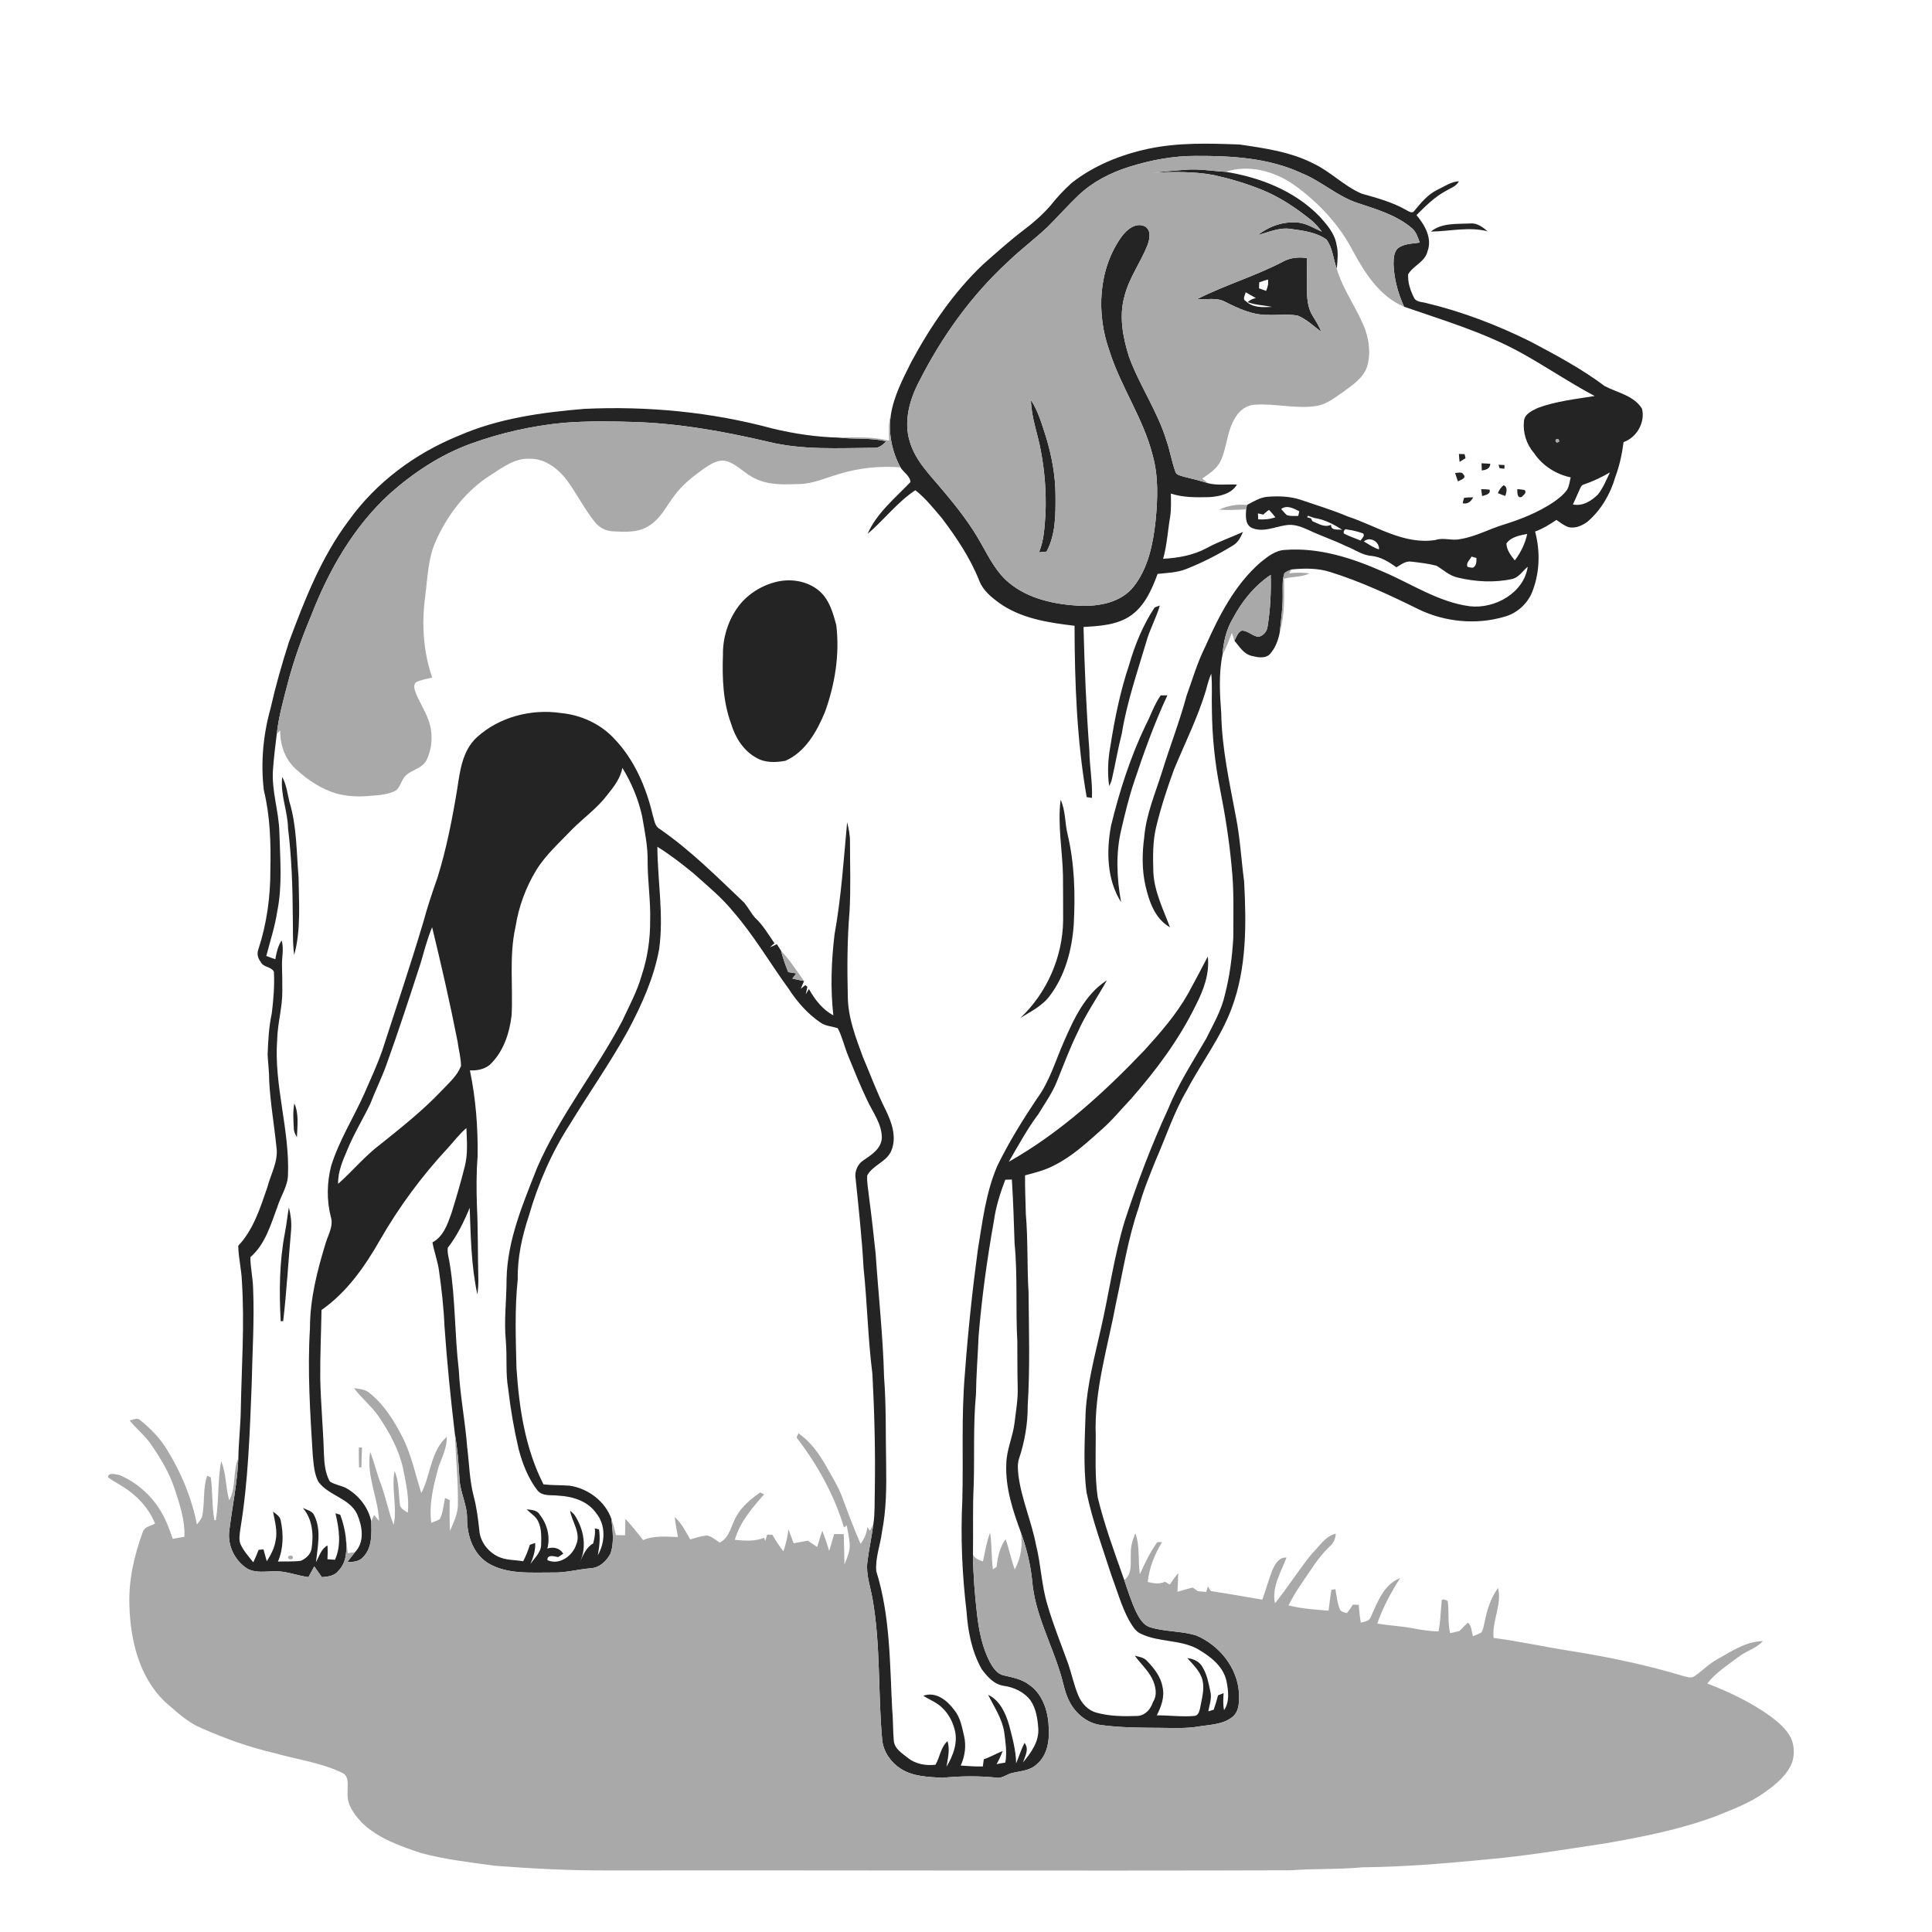 <ns0:svg xmlns:ns0="http://www.w3.org/2000/svg" width="1024pt" height="1024pt" viewBox="0 0 1024 1024" version="1.1">
<ns0:g id="#ffffffff">
<ns0:path fill="#ffffff" opacity="0" d=" M 0.00 0.00 L 1024.00 0.00 L 1024.00 1024.00 L 0.00 1024.00 L 0.00 0.00 M 608.56 78.87 C 593.98 82.02 579.74 87.70 567.96 97.00 C 563.94 100.64 560.20 104.60 556.86 108.87 C 552.69 113.70 547.85 117.93 542.77 121.78 C 535.21 127.49 528.18 133.86 521.07 140.11 C 505.44 154.94 493.20 172.95 483.00 191.84 C 478.56 200.79 473.76 209.84 472.18 219.83 C 470.72 224.26 471.08 228.97 471.26 233.55 C 462.61 231.41 453.53 231.78 444.69 231.95 C 432.85 231.65 421.08 229.93 409.58 227.16 C 377.14 218.37 343.31 215.15 309.77 216.70 C 287.05 218.59 264.03 221.76 242.98 231.00 C 220.01 240.32 199.34 255.68 184.85 275.90 C 170.34 295.19 161.48 317.87 153.14 340.30 C 149.40 351.94 146.04 363.72 143.35 375.65 C 139.44 389.62 138.14 404.42 139.84 418.84 C 143.21 432.62 143.61 446.88 143.30 461.00 C 143.36 475.30 141.38 489.67 136.91 503.28 C 136.03 505.59 136.72 508.00 138.22 509.88 C 139.54 512.81 143.84 512.25 145.18 515.07 C 145.57 522.44 144.94 529.83 144.05 537.13 C 142.48 544.32 142.14 551.67 141.84 559.00 C 142.10 563.66 142.70 568.31 142.68 572.99 C 143.30 584.72 145.34 596.33 146.53 608.01 C 147.63 615.58 143.44 622.38 141.63 629.49 C 137.89 640.30 134.31 651.80 126.28 660.28 C 126.36 666.61 128.00 672.81 128.21 679.15 C 129.69 701.76 128.04 724.42 127.63 747.03 C 127.51 755.64 126.48 764.19 126.33 772.80 C 123.31 779.98 125.21 788.31 121.52 795.23 C 119.46 788.43 120.02 781.08 117.23 774.48 C 115.27 784.80 116.11 795.38 114.41 805.73 C 114.22 805.73 113.82 805.72 113.63 805.71 C 112.23 798.22 112.78 790.55 111.72 783.05 C 111.24 782.83 110.29 782.38 109.81 782.15 C 107.36 789.21 108.70 796.92 107.04 804.13 C 106.34 805.54 105.33 806.77 104.39 808.04 C 101.62 794.00 96.07 780.56 88.55 768.42 C 84.87 762.30 79.81 757.11 74.24 752.69 C 72.66 751.08 70.51 752.64 68.68 752.85 C 72.17 757.16 76.59 760.64 79.79 765.20 C 85.02 772.70 89.81 780.64 92.65 789.38 C 95.31 797.51 98.10 805.83 97.75 814.52 C 95.67 814.86 93.60 815.25 91.53 815.62 C 90.63 812.91 89.69 810.21 88.55 807.61 C 83.96 796.17 74.68 786.56 63.31 781.79 C 61.44 781.53 57.46 780.16 57.21 782.88 C 59.59 784.89 62.44 786.22 65.05 787.90 C 72.53 792.54 78.88 799.29 82.17 807.54 C 79.96 808.80 76.61 809.18 75.70 811.91 C 71.16 824.40 68.05 837.61 68.60 850.99 C 69.09 869.21 73.71 888.68 87.20 901.77 C 93.15 906.91 98.96 912.54 106.26 915.72 C 118.79 921.25 131.70 926.02 145.08 929.05 C 157.15 932.58 169.91 934.10 181.33 939.61 C 185.36 941.47 184.05 946.51 184.24 950.05 C 183.64 956.38 187.80 961.75 191.85 966.12 C 200.33 974.29 211.73 978.32 222.67 982.01 C 235.52 985.56 248.81 987.01 261.98 988.86 C 281.94 990.40 301.96 991.46 322.00 991.36 C 442.67 991.23 563.33 991.66 684.00 991.30 C 696.65 990.30 709.37 990.94 722.01 989.72 C 743.86 989.48 765.67 987.72 787.41 985.59 C 808.72 983.75 829.80 980.19 850.93 977.01 C 870.52 973.61 890.17 969.73 908.88 962.83 C 918.08 959.07 927.63 955.69 935.68 949.70 C 941.47 945.63 947.27 940.80 949.90 934.01 C 951.39 929.31 951.01 923.87 948.38 919.63 C 945.76 915.35 941.75 912.19 937.79 909.24 C 927.68 902.07 916.42 896.75 904.90 892.29 C 909.36 886.55 915.59 882.63 921.31 878.29 C 925.39 875.04 930.81 873.81 934.34 869.83 C 925.44 869.96 917.86 875.15 910.38 879.35 C 905.90 881.70 902.44 885.48 898.28 888.28 C 896.31 889.86 893.88 888.73 891.77 888.20 C 872.20 882.33 852.17 878.16 832.00 874.96 C 818.51 872.87 805.17 869.89 791.63 868.13 C 790.72 859.12 796.11 850.62 794.03 841.68 C 790.02 846.99 788.08 853.51 786.83 859.95 C 786.42 861.73 786.13 863.60 785.22 865.22 C 783.80 866.08 782.21 866.58 780.70 867.22 C 779.89 864.84 780.09 861.80 778.07 860.05 C 776.47 861.39 775.05 862.93 773.60 864.44 C 771.92 864.82 770.24 865.23 768.58 865.65 C 767.29 860.03 768.04 854.24 767.34 848.58 C 766.38 848.04 763.92 846.79 764.10 848.98 C 763.50 854.21 763.58 859.52 762.40 864.68 C 757.84 864.61 753.34 863.90 748.88 863.04 C 742.63 861.82 736.25 861.62 729.99 860.51 C 732.93 851.97 737.26 844.01 742.11 836.43 C 733.47 839.71 730.16 849.11 726.64 856.83 C 725.88 859.24 723.35 859.52 721.24 860.01 C 720.70 856.89 720.41 853.74 720.16 850.60 C 719.39 850.57 717.83 850.52 717.06 850.49 C 716.04 852.02 715.09 853.61 713.88 855.00 C 712.49 854.63 710.64 854.35 710.09 852.82 C 708.73 849.47 708.46 845.81 707.78 842.30 C 707.26 842.38 706.21 842.55 705.68 842.63 C 705.10 846.30 704.59 849.98 704.17 853.68 C 697.04 853.16 689.88 852.63 682.93 850.88 C 685.04 846.78 687.39 842.80 690.02 839.02 C 694.67 832.40 698.75 825.27 704.73 819.71 C 706.78 817.98 707.85 815.52 707.98 812.87 C 702.37 814.23 699.32 819.61 695.42 823.38 C 688.49 831.89 682.62 841.21 675.76 849.78 C 673.93 841.17 678.97 833.32 681.86 825.56 C 677.85 825.20 675.70 829.15 674.34 832.30 C 672.32 837.39 670.99 842.74 669.02 847.86 C 659.92 846.26 650.82 844.69 641.70 843.28 C 641.19 842.44 640.69 841.61 640.20 840.79 C 639.99 841.52 639.56 843.00 639.34 843.74 C 637.82 843.62 636.31 843.48 634.81 843.35 C 633.92 842.67 633.07 841.98 632.12 841.44 C 629.41 842.09 626.77 842.98 624.07 843.66 C 624.24 840.35 624.43 837.04 624.47 833.73 C 622.89 835.69 621.40 837.71 620.05 839.84 C 619.16 839.33 618.29 838.84 617.42 838.36 C 614.50 839.80 611.34 839.18 608.33 838.48 C 609.09 830.88 612.02 823.83 615.91 817.34 C 615.28 817.34 614.02 817.36 613.39 817.37 C 609.57 822.63 606.81 828.49 604.14 834.38 C 603.12 827.16 604.27 819.67 601.79 812.67 C 600.36 815.97 599.27 819.47 599.36 823.10 C 599.08 828.01 600.41 834.03 595.89 837.47 C 590.77 823.00 585.42 808.57 581.81 793.63 C 580.26 782.82 580.76 771.88 580.77 761.00 C 579.83 736.94 587.24 713.69 591.59 690.27 C 595.28 673.39 597.89 656.18 603.60 639.82 C 605.81 631.40 609.20 623.37 612.40 615.30 C 617.89 602.85 622.07 589.78 628.98 578.00 C 636.72 563.26 647.11 549.91 652.89 534.18 C 660.85 512.81 660.59 489.56 659.41 467.13 C 657.89 455.76 657.31 444.27 655.07 433.00 C 651.69 414.84 647.60 396.69 647.29 378.13 C 646.52 367.76 645.87 357.25 647.96 346.98 C 650.02 343.32 651.35 339.33 652.92 335.45 C 653.37 336.81 653.82 338.19 654.27 339.57 C 656.88 342.66 659.19 346.70 663.46 347.64 C 666.51 348.39 670.34 349.20 672.92 346.87 C 675.88 343.66 677.51 339.40 678.29 335.16 C 681.02 325.95 680.67 316.20 680.54 306.71 C 685.02 305.59 689.83 305.90 694.09 303.95 C 690.49 303.34 686.85 303.52 683.25 303.81 C 683.70 303.15 684.17 302.48 684.64 301.81 C 691.47 301.15 698.55 301.07 705.16 303.21 C 721.39 308.29 736.84 315.50 752.05 323.02 C 765.95 329.69 782.43 331.26 797.24 326.92 C 803.57 325.25 808.85 320.68 811.66 314.81 C 816.08 304.43 816.55 292.58 813.63 281.73 C 817.69 280.26 821.38 278.00 824.92 275.56 C 827.00 276.99 829.03 278.61 831.46 279.43 C 835.02 280.21 838.65 278.58 841.46 276.47 C 848.58 270.34 853.51 261.91 856.11 252.94 C 858.34 246.93 859.73 240.67 860.53 234.32 C 867.50 231.91 872.16 223.75 870.27 216.57 C 865.94 209.65 857.27 208.15 850.52 204.63 C 838.25 195.41 824.62 188.17 811.09 180.98 C 793.51 172.27 775.04 165.19 755.94 160.62 C 753.67 159.95 750.52 160.20 749.39 157.68 C 747.50 153.89 746.08 149.65 746.35 145.37 C 749.09 140.74 755.32 138.80 756.62 133.19 C 759.23 126.17 755.13 119.25 750.77 114.00 C 755.52 109.27 760.33 104.43 766.28 101.22 C 768.74 99.69 771.86 98.84 773.27 96.08 C 768.97 96.32 765.40 98.93 761.63 100.71 C 756.65 103.18 753.10 107.56 749.63 111.74 C 748.53 113.41 746.71 112.04 745.47 111.40 C 738.09 107.13 729.78 104.93 721.65 102.61 C 712.42 98.64 705.33 91.07 696.29 86.74 C 684.10 80.47 670.38 78.56 657.00 76.59 C 640.84 75.98 624.47 75.48 608.56 78.87 M 758.38 122.75 C 768.39 122.63 778.47 120.04 788.41 122.58 C 785.82 120.30 782.73 118.01 779.07 118.45 C 772.11 118.80 764.12 118.03 758.38 122.75 Z" />
<ns0:path fill="#ffffff" opacity="0" d=" M 649.59 91.07 C 661.93 86.99 675.62 90.73 685.96 98.06 C 698.71 107.20 709.80 118.98 717.04 132.98 C 723.44 144.78 731.28 157.17 744.19 162.57 C 764.69 169.66 785.65 175.90 804.83 186.24 C 818.55 193.68 831.42 202.58 845.21 209.89 C 835.10 211.54 824.76 212.62 815.09 216.20 C 812.07 217.66 808.06 219.36 807.73 223.19 C 807.09 229.20 809.00 235.42 812.96 239.99 C 817.42 246.71 824.61 251.38 832.49 253.01 C 831.94 255.23 831.75 257.62 830.56 259.62 C 828.64 262.34 825.94 264.38 823.24 266.26 C 815.21 271.59 806.17 275.20 797.00 278.05 C 789.23 280.39 782.02 284.49 773.93 285.73 C 769.58 286.75 765.13 284.75 760.83 286.21 C 744.12 288.85 729.50 278.73 714.31 273.73 C 706.15 270.27 697.66 267.75 689.30 264.88 C 683.73 263.02 677.77 262.87 671.97 263.29 C 667.92 263.55 664.41 265.82 660.91 267.65 C 655.88 267.12 650.80 267.93 646.23 270.13 C 650.98 270.48 655.75 270.21 660.50 269.97 C 660.22 273.45 659.88 278.41 663.86 279.95 C 669.72 282.23 675.73 279.20 681.56 278.37 C 685.62 277.64 689.63 279.15 693.28 280.79 C 699.83 283.94 706.75 286.22 713.30 289.39 C 717.87 291.10 721.96 294.31 726.98 294.65 C 731.89 295.13 736.20 297.87 740.13 300.68 C 742.56 299.30 744.96 297.23 747.96 297.67 C 752.45 298.18 756.98 298.71 761.36 299.84 C 765.04 302.05 768.27 305.18 772.61 306.12 C 782.15 308.39 792.21 308.96 801.83 306.80 C 805.22 305.83 807.10 302.50 809.73 300.39 C 807.68 314.33 792.17 322.89 778.96 321.32 C 762.34 319.11 748.16 309.42 733.01 302.99 C 716.73 295.80 699.12 290.07 681.09 291.47 C 676.00 291.67 671.87 295.04 668.07 298.08 C 654.38 310.00 646.02 326.52 638.77 342.85 C 634.61 351.13 632.03 360.07 628.91 368.76 C 625.20 382.46 620.04 395.70 615.85 409.24 C 612.28 420.62 607.44 431.78 606.46 443.80 C 605.32 452.23 605.23 460.87 607.07 469.21 C 609.00 477.70 612.08 486.92 620.12 491.50 C 616.55 481.93 611.74 472.50 611.29 462.10 C 611.07 454.10 610.91 445.97 612.83 438.15 C 615.31 427.91 618.58 417.88 622.19 408.00 C 627.96 394.03 634.79 380.45 639.16 365.94 C 639.94 362.94 640.73 359.93 641.98 357.07 C 642.65 363.37 642.09 369.71 642.33 376.03 C 642.46 390.14 643.86 404.23 646.62 418.07 C 649.31 431.58 651.48 445.20 652.75 458.93 C 654.13 471.58 653.69 484.33 653.67 497.03 C 653.09 507.18 651.77 517.35 649.23 527.21 C 647.41 535.49 643.07 542.87 639.35 550.40 C 632.33 562.56 624.57 574.38 619.29 587.46 C 610.31 606.82 602.79 626.82 596.15 647.09 C 590.36 666.09 587.79 685.85 583.29 705.16 C 580.07 719.46 576.27 733.72 575.41 748.42 C 574.98 762.59 574.07 776.84 575.89 790.96 C 579.01 805.96 584.38 820.35 589.06 834.91 C 592.06 842.83 594.28 851.10 598.30 858.60 C 600.03 861.40 601.65 864.75 604.92 866.04 C 614.20 870.41 625.12 869.02 634.29 873.73 C 641.10 877.63 648.23 882.80 650.05 890.94 C 651.03 896.00 651.88 901.91 648.77 906.43 C 648.16 903.44 648.35 900.40 648.53 897.40 C 647.79 897.69 646.33 898.27 645.59 898.56 C 644.95 901.13 644.15 903.67 643.28 906.19 C 642.57 906.40 641.13 906.84 640.42 907.05 C 641.01 903.63 642.38 900.16 641.54 896.67 C 640.57 892.20 639.80 887.51 637.33 883.58 C 635.72 880.54 632.53 879.22 629.29 878.81 C 632.39 882.34 636.12 885.73 637.32 890.46 C 638.55 895.47 636.92 900.50 636.06 905.43 C 635.67 907.07 635.08 909.39 633.00 909.48 C 626.38 910.07 619.74 909.13 613.11 909.17 C 615.48 904.59 617.39 899.37 616.17 894.16 C 615.25 888.61 611.61 884.11 607.82 880.19 C 606.17 878.44 603.67 878.14 601.48 877.56 C 604.40 881.62 608.22 885.04 610.56 889.52 C 612.53 893.40 613.62 898.29 611.07 902.19 C 609.91 905.85 607.08 909.15 603.03 909.48 C 595.75 909.74 588.30 909.73 581.24 907.77 C 576.66 906.59 573.24 902.81 571.49 898.56 C 569.24 893.17 568.06 887.42 566.19 881.90 C 562.41 871.46 558.21 861.16 555.13 850.49 C 552.00 840.21 551.75 829.36 549.14 818.97 C 546.75 806.45 541.44 794.64 539.78 781.97 C 539.51 779.08 539.18 776.09 540.05 773.28 C 543.12 764.18 544.77 754.56 544.71 744.95 C 545.95 724.99 545.35 704.98 545.15 685.00 C 544.32 671.20 544.89 657.35 543.72 643.57 C 543.51 636.70 543.26 629.83 543.29 622.96 C 548.52 621.57 553.84 620.27 558.65 617.71 C 568.14 613.03 575.95 605.74 583.79 598.79 C 589.48 593.82 594.25 587.92 599.44 582.46 C 612.75 567.30 624.94 550.97 633.80 532.78 C 637.88 524.87 641.20 516.02 640.15 506.97 C 636.77 513.60 633.22 520.14 629.68 526.68 C 623.44 537.70 615.09 547.29 606.61 556.62 C 585.16 579.12 561.88 600.41 534.67 615.78 C 539.71 607.21 544.40 598.40 550.40 590.45 C 553.83 584.78 557.73 579.34 560.19 573.16 C 563.75 564.46 566.97 555.62 571.15 547.19 C 575.42 537.50 581.56 528.83 586.67 519.59 C 575.12 527.00 569.21 539.94 563.91 552.06 C 559.36 562.32 556.26 573.42 549.45 582.51 C 541.89 593.83 534.71 605.45 528.72 617.69 C 522.51 631.88 520.75 647.43 518.25 662.57 C 515.32 684.33 513.02 706.16 511.41 728.05 C 509.48 750.31 510.63 772.69 510.06 795.00 C 509.08 814.74 509.96 834.53 512.29 854.15 C 513.02 864.69 515.08 875.41 520.34 884.70 C 523.25 888.67 526.96 892.87 532.14 893.54 C 537.41 894.31 542.68 896.74 546.02 901.01 C 549.12 905.36 549.93 910.88 550.31 916.09 C 550.79 923.09 546.45 929.04 542.20 934.13 C 543.32 930.79 545.65 927.03 543.01 923.78 C 541.21 927.25 540.07 931.01 538.57 934.63 C 538.47 927.67 536.55 920.93 534.83 914.25 C 533.00 908.01 529.93 901.21 523.74 898.29 C 526.91 904.71 531.11 910.80 532.26 918.03 C 532.92 923.38 533.82 928.83 532.85 934.20 C 531.29 934.44 529.74 934.73 528.20 935.04 C 529.46 932.80 530.59 930.48 531.43 928.06 C 528.05 929.43 524.90 931.31 521.43 932.44 C 521.26 933.71 521.09 934.98 520.92 936.27 C 517.00 936.34 513.09 936.08 509.20 935.78 C 511.39 930.93 512.20 925.44 511.01 920.23 C 509.85 915.40 509.03 910.22 505.74 906.30 C 502.05 901.25 495.99 896.37 489.35 898.79 C 492.77 900.97 496.75 902.39 499.61 905.38 C 502.65 908.30 504.71 912.12 505.83 916.17 C 508.00 923.08 505.26 930.48 501.66 936.40 C 502.37 931.92 503.58 927.31 502.21 922.82 C 498.55 926.11 498.20 931.28 495.83 935.35 C 490.77 935.94 485.30 935.03 481.24 931.77 C 478.18 929.32 474.11 926.93 473.73 922.60 C 473.21 917.11 473.44 911.58 472.88 906.09 C 471.61 881.55 471.85 856.45 464.45 832.76 C 463.84 825.70 466.60 818.95 467.45 812.02 C 469.80 800.16 469.86 788.02 469.67 775.97 C 469.36 760.64 469.75 745.27 468.58 729.96 C 468.02 708.07 465.56 686.29 464.11 664.46 C 463.04 654.54 461.97 644.63 460.64 634.75 C 460.29 630.85 459.39 626.97 459.63 623.04 C 462.68 617.35 470.24 615.80 472.56 609.54 C 475.31 602.55 472.62 594.86 469.50 588.46 C 464.85 579.23 461.32 569.51 457.27 560.02 C 453.56 549.87 449.54 539.56 449.36 528.60 C 449.00 513.41 448.99 498.18 450.28 483.04 C 450.96 470.79 450.52 458.53 450.51 446.27 C 450.57 442.71 449.82 439.22 449.00 435.78 C 447.16 455.67 445.87 475.65 442.31 495.34 C 440.63 509.54 440.08 523.91 441.69 538.15 C 435.92 535.07 431.91 529.80 428.75 524.23 C 428.19 525.13 427.64 526.04 427.08 526.96 C 427.36 525.62 427.65 524.30 427.93 522.98 C 427.65 522.78 427.09 522.36 426.81 522.15 C 426.21 522.63 425.01 523.60 424.41 524.08 C 424.97 522.70 425.57 521.33 426.17 519.97 C 422.23 514.51 418.60 508.81 413.96 503.91 C 413.21 502.76 412.48 501.60 411.76 500.45 C 410.52 500.98 409.31 501.54 408.10 502.11 C 408.86 501.35 409.66 500.62 410.50 499.94 C 407.24 495.32 404.42 490.29 400.21 486.43 C 398.06 483.96 396.55 481.01 394.50 478.49 C 380.10 464.82 366.02 450.65 349.62 439.34 C 346.92 437.85 346.84 434.51 345.94 431.91 C 342.43 417.11 336.18 402.55 325.52 391.48 C 318.25 383.62 307.88 378.93 297.28 377.92 C 281.57 375.59 264.58 380.01 252.75 390.78 C 245.20 397.70 243.79 408.34 242.38 417.93 C 239.76 433.78 236.71 449.61 231.94 464.97 C 229.23 472.75 226.55 480.55 224.43 488.51 C 217.61 511.41 209.97 534.05 202.61 556.78 C 199.86 564.63 196.36 572.19 193.02 579.81 C 187.26 592.68 179.56 604.73 175.43 618.29 C 173.29 626.95 173.10 636.16 175.32 644.83 C 176.84 649.57 174.15 654.06 172.74 658.45 C 168.20 673.23 164.26 688.43 164.29 704.00 C 162.90 726.35 164.39 748.74 165.75 771.06 C 166.25 775.87 166.45 780.95 168.73 785.33 C 174.11 792.81 185.32 793.94 189.36 802.68 C 192.04 808.94 193.40 817.29 188.17 822.66 C 186.90 822.83 185.63 823.03 184.37 823.24 C 184.03 820.39 183.66 817.54 183.26 814.70 C 182.75 810.63 181.77 806.65 180.32 802.82 C 179.69 802.64 178.43 802.26 177.80 802.08 C 179.71 810.08 181.07 818.93 177.55 826.71 C 176.22 826.60 174.89 826.51 173.56 826.43 C 173.71 823.99 173.74 821.55 173.56 819.13 C 170.18 820.99 169.19 824.86 167.48 828.03 C 168.32 819.84 170.41 811.10 166.62 803.31 C 165.63 800.79 162.68 800.30 160.50 799.27 C 165.68 805.13 166.27 813.44 165.14 820.85 C 164.63 823.91 162.14 826.08 159.42 827.26 C 155.41 827.80 151.35 827.49 147.32 827.66 C 150.24 820.86 150.33 813.14 148.80 806.00 C 148.52 803.69 146.34 802.51 144.71 801.20 C 145.64 806.34 147.27 811.56 146.01 816.81 C 145.41 820.71 143.47 824.20 141.40 827.50 C 140.79 825.39 140.24 823.28 139.63 821.18 C 138.77 821.27 137.91 821.37 137.05 821.48 C 136.20 823.70 135.30 825.91 134.25 828.06 C 131.85 824.99 129.13 822.07 127.50 818.50 C 126.43 815.93 127.09 813.14 127.37 810.51 C 131.57 785.22 132.38 759.54 133.39 733.97 C 133.73 716.98 134.87 700.01 134.16 683.01 C 134.05 677.41 132.71 671.89 132.71 666.32 C 140.55 659.54 143.44 649.25 146.94 639.89 C 148.64 634.19 152.38 629.08 152.63 623.00 C 153.64 598.79 145.08 575.22 146.92 550.97 C 147.12 542.25 149.75 533.78 149.63 525.04 C 149.68 520.67 149.55 516.32 149.47 511.96 C 149.27 507.45 150.62 502.88 149.25 498.45 C 147.29 501.45 146.52 504.93 145.94 508.41 C 144.31 507.91 142.74 507.25 141.14 506.68 C 143.19 498.81 145.75 491.05 146.96 482.99 C 149.75 469.16 148.44 454.99 148.08 441.01 C 147.78 429.90 143.88 419.14 144.68 407.98 C 145.12 401.63 145.93 395.32 146.69 389.01 C 147.29 388.38 147.90 387.76 148.51 387.15 C 148.39 395.12 151.34 403.18 157.61 408.33 C 163.58 413.74 170.53 418.27 178.30 420.59 C 183.71 422.04 189.38 422.39 194.95 421.91 C 199.59 421.55 204.38 421.41 208.71 419.53 C 211.36 418.58 212.05 415.58 213.37 413.42 C 215.80 408.13 223.17 408.16 225.94 403.13 C 229.32 396.34 229.66 388.10 226.84 381.05 C 225.05 376.12 222.03 371.75 220.20 366.84 C 219.62 365.20 219.05 363.08 220.41 361.65 C 223.12 360.29 226.15 359.83 229.07 359.12 C 224.29 345.25 223.40 330.36 225.39 315.88 C 226.62 306.40 226.82 296.58 230.60 287.66 C 236.79 273.36 246.62 260.32 259.89 251.92 C 266.30 247.82 272.96 242.62 281.01 243.15 C 288.76 243.06 295.44 248.15 300.05 253.96 C 305.53 261.28 309.57 269.59 315.31 276.72 C 317.64 279.69 321.22 281.53 325.00 281.62 C 331.30 281.95 338.21 282.41 343.75 278.80 C 350.10 275.11 353.20 268.15 357.54 262.55 C 361.62 256.97 367.14 252.68 372.69 248.65 C 376.36 246.14 380.72 243.10 385.40 244.50 C 391.03 246.37 394.94 251.27 400.32 253.66 C 407.65 257.31 416.08 256.78 424.03 256.55 C 431.09 256.32 437.57 253.31 444.25 251.37 C 454.92 248.04 466.14 246.84 477.28 247.71 C 478.87 250.37 482.38 252.26 482.56 255.51 C 474.38 264.07 464.69 271.89 459.82 282.99 C 468.56 275.60 475.53 266.18 485.15 259.83 C 490.57 264.08 494.84 269.50 499.28 274.72 C 507.05 285.01 514.31 295.86 519.08 307.90 C 521.02 312.91 525.30 316.42 529.50 319.51 C 541.10 327.83 555.68 330.05 569.53 331.67 C 569.60 362.03 570.75 392.53 575.96 422.50 C 576.88 422.64 577.82 422.77 578.76 422.91 C 579.11 414.53 577.48 406.24 577.39 397.87 C 575.77 376.06 574.82 354.18 574.29 332.31 C 582.86 331.79 592.03 331.34 599.33 326.28 C 606.76 321.09 610.53 312.41 613.55 304.18 C 618.67 303.63 623.93 303.52 628.78 301.57 C 637.29 298.21 645.47 294.02 653.26 289.25 C 656.12 287.71 657.57 284.78 658.82 281.94 C 652.43 284.88 645.73 287.10 639.55 290.51 C 632.46 294.32 624.43 295.75 616.47 296.17 C 618.57 288.90 618.91 281.31 620.21 273.88 C 620.80 269.82 620.65 265.69 620.59 261.60 C 627.17 263.77 634.20 263.64 641.05 263.48 C 646.45 263.10 652.58 261.85 655.62 256.84 C 650.49 256.54 645.25 257.42 640.23 256.10 C 639.19 255.30 638.20 254.48 637.21 253.66 C 640.93 251.03 645.07 248.44 647.06 244.14 C 650.45 236.68 650.34 227.92 654.96 220.95 C 657.11 217.43 660.77 214.74 664.98 214.51 C 676.12 213.71 687.29 217.00 698.40 215.06 C 703.74 213.97 708.00 210.35 712.39 207.38 C 717.13 203.91 722.46 200.32 724.52 194.54 C 726.52 188.26 725.80 181.38 723.75 175.20 C 719.69 163.82 711.87 154.12 708.53 142.43 C 708.90 138.14 709.45 133.79 708.37 129.56 C 707.37 123.62 703.23 118.98 699.34 114.67 C 686.22 101.19 667.90 93.98 649.59 91.07 M 773.25 240.60 C 773.37 242.00 773.40 243.41 773.61 244.80 C 774.66 244.15 775.71 243.50 776.76 242.84 C 776.64 242.30 776.39 241.24 776.27 240.71 C 775.25 240.67 774.25 240.63 773.25 240.60 M 785.25 245.54 C 785.27 246.82 785.31 248.10 785.38 249.38 C 787.55 249.06 789.85 248.40 789.87 245.80 C 788.32 245.70 786.78 245.63 785.25 245.54 M 794.26 246.33 C 794.39 246.79 794.66 247.71 794.80 248.17 C 795.64 248.25 796.49 248.34 797.35 248.44 C 797.37 247.95 797.41 246.98 797.43 246.49 C 796.36 246.43 795.30 246.38 794.26 246.33 M 771.22 250.64 C 771.69 252.14 772.19 253.63 772.71 255.12 C 774.16 254.35 777.58 253.47 775.60 251.42 C 774.84 249.81 772.61 250.77 771.22 250.64 M 793.91 261.36 C 795.20 261.88 796.49 262.47 797.86 262.83 C 798.47 261.04 799.27 258.05 796.94 257.19 C 795.57 258.29 794.54 259.73 793.91 261.36 M 785.06 259.27 C 785.19 260.49 785.35 261.71 785.54 262.93 C 787.17 262.46 790.35 261.88 789.47 259.51 C 788.00 259.32 786.52 259.31 785.06 259.27 M 804.21 259.23 C 804.17 260.77 804.05 264.40 806.55 263.35 C 807.47 262.41 809.25 261.27 808.21 259.80 C 806.89 259.45 805.53 259.36 804.21 259.23 M 776.00 263.89 C 775.70 264.82 775.45 265.77 775.24 266.73 C 777.91 267.38 779.65 265.79 780.84 263.59 C 779.21 263.64 777.59 263.61 776.00 263.89 M 410.44 308.66 C 402.47 310.87 395.23 315.72 390.53 322.57 C 385.65 329.70 383.06 338.36 383.18 346.99 C 382.73 359.31 383.21 371.96 387.52 383.65 C 389.68 390.87 393.97 397.78 400.69 401.53 C 405.30 404.38 411.14 404.21 416.27 403.24 C 426.91 398.55 432.93 387.73 437.21 377.47 C 442.52 362.81 445.12 346.95 443.26 331.39 C 441.56 324.97 439.63 318.09 434.54 313.47 C 428.06 307.75 418.62 306.35 410.44 308.66 M 611.96 321.99 C 605.82 331.27 601.54 341.68 598.47 352.36 C 593.80 366.27 590.85 380.69 588.58 395.16 C 587.26 402.23 586.85 409.53 587.89 416.66 C 588.49 415.50 589.01 414.29 589.32 413.02 C 591.17 404.96 592.53 396.78 594.59 388.77 C 597.24 372.30 602.74 356.50 607.45 340.55 C 609.26 333.79 612.78 327.67 614.73 320.97 C 613.78 321.26 612.86 321.60 611.96 321.99 M 615.21 368.56 C 611.76 373.39 610.00 379.10 607.25 384.31 C 599.10 401.29 593.34 419.32 588.88 437.59 C 586.36 451.09 586.61 466.25 594.21 478.16 C 591.87 465.45 591.30 452.20 594.33 439.55 C 596.32 431.06 598.35 422.58 601.13 414.31 C 606.30 398.80 611.82 383.36 618.74 368.54 C 617.55 368.55 616.38 368.56 615.21 368.56 M 149.60 411.80 C 148.43 421.01 152.51 429.84 152.66 439.01 C 154.55 454.26 155.09 469.65 155.18 485.01 C 155.38 492.05 154.97 499.13 155.92 506.14 C 159.62 492.72 158.38 478.70 158.25 464.96 C 157.09 451.55 157.36 437.82 153.36 424.83 C 152.34 420.42 151.78 415.85 149.60 411.80 M 562.14 423.89 C 560.47 437.25 563.11 450.63 563.40 463.99 C 563.43 471.99 563.51 480.00 563.48 488.00 C 563.20 507.29 554.85 526.33 540.78 539.56 C 546.40 536.07 552.59 533.10 556.57 527.58 C 564.64 516.81 568.18 503.27 569.11 490.00 C 569.96 474.00 569.56 457.78 565.83 442.13 C 564.35 436.10 564.81 429.58 562.14 423.89 M 156.01 584.84 C 155.16 589.10 155.49 593.48 155.71 597.79 C 155.69 599.57 156.41 601.22 157.38 602.68 C 157.59 596.78 158.52 590.39 156.01 584.84 M 151.02 653.38 C 148.05 668.81 147.92 684.64 148.78 700.28 C 149.11 700.26 149.77 700.23 150.10 700.22 C 151.96 684.20 152.85 668.09 154.29 652.03 C 154.64 647.95 154.10 643.89 153.11 639.95 C 152.32 644.41 151.89 648.92 151.02 653.38 M 152.72 825.17 C 152.31 826.59 154.73 827.00 155.22 825.81 C 155.62 824.37 153.22 823.97 152.72 825.17 Z" />
<ns0:path fill="#ffffff" opacity="0" d=" M 667.41 149.63 C 668.93 149.11 670.46 148.61 672.02 148.16 C 672.44 150.25 671.89 152.26 671.07 154.17 C 669.81 153.73 668.56 153.30 667.32 152.83 C 667.34 151.76 667.37 150.69 667.41 149.63 Z" />
<ns0:path fill="#ffffff" opacity="0" d=" M 660.24 154.89 C 662.06 155.88 663.80 157.03 665.65 157.99 C 663.99 158.29 662.52 159.01 661.27 160.15 C 665.43 161.72 669.92 161.77 674.24 162.65 C 669.45 162.89 664.02 163.23 660.31 159.59 C 658.30 158.65 659.95 156.39 660.24 154.89 Z" />
<ns0:path fill="#ffffff" opacity="0" d=" M 839.54 256.75 C 844.32 255.11 848.92 252.96 853.29 250.39 C 851.40 254.37 849.70 258.52 847.01 262.02 C 843.56 265.49 838.78 268.45 833.68 267.36 C 834.77 264.82 836.03 262.36 837.08 259.81 C 837.65 258.64 838.07 257.08 839.54 256.75 Z" />
<ns0:path fill="#ffffff" opacity="0" d=" M 679.05 269.77 C 682.21 267.46 685.66 269.52 688.65 271.00 C 688.51 271.62 688.23 272.84 688.09 273.46 C 686.07 273.45 683.93 273.70 682.01 272.98 C 680.92 272.01 680.01 270.85 679.05 269.77 Z" />
<ns0:path fill="#ffffff" opacity="0" d=" M 669.54 272.75 C 670.51 271.86 671.50 270.98 672.61 270.26 C 673.82 271.48 674.90 272.82 675.97 274.18 C 673.04 275.21 669.94 275.50 666.86 275.25 C 666.83 274.46 666.77 272.88 666.73 272.10 C 667.66 272.31 668.60 272.52 669.54 272.75 Z" />
<ns0:path fill="#ffffff" opacity="0" d=" M 693.32 273.35 C 694.41 273.77 695.49 274.19 696.63 274.53 C 702.02 275.31 706.91 277.89 711.43 280.81 C 709.27 280.46 705.38 281.45 705.45 278.14 C 702.05 279.82 698.76 277.49 695.64 276.27 C 695.43 275.90 695.03 275.14 694.83 274.77 C 694.31 274.60 693.27 274.28 692.76 274.12 C 692.94 273.86 693.13 273.61 693.32 273.35 Z" />
<ns0:path fill="#ffffff" opacity="0" d=" M 712.86 283.07 C 711.35 282.76 712.53 279.77 714.01 280.67 C 716.90 281.01 719.76 281.75 722.51 282.75 C 723.60 284.15 721.73 285.30 721.19 286.51 C 718.41 285.35 715.54 284.42 712.86 283.07 Z" />
<ns0:path fill="#ffffff" opacity="0" d=" M 798.42 288.06 C 800.81 284.56 805.55 283.77 809.45 282.98 C 808.39 288.11 806.03 292.86 802.87 297.02 C 800.80 294.40 798.55 291.55 798.42 288.06 Z" />
<ns0:path fill="#ffffff" opacity="0" d=" M 722.88 286.98 C 725.98 284.08 731.32 287.14 730.88 291.18 C 727.96 290.30 725.47 288.50 722.88 286.98 Z" />
<ns0:path fill="#ffffff" opacity="0" d=" M 779.93 294.99 C 780.58 295.18 781.89 295.55 782.55 295.74 C 782.57 297.59 782.60 299.86 780.72 300.88 C 779.67 300.93 778.68 300.75 777.74 300.34 C 776.96 298.27 779.12 296.70 779.93 294.99 Z" />
<ns0:path fill="#ffffff" opacity="0" d=" M 329.88 406.98 C 334.68 414.84 338.30 423.45 340.30 432.45 C 341.71 440.57 343.42 448.71 343.27 457.00 C 343.26 467.36 344.91 477.64 344.59 488.01 C 344.65 497.84 343.20 507.69 340.08 517.03 C 337.73 525.47 333.46 533.17 329.82 541.10 C 315.84 567.59 296.71 591.19 284.75 618.77 C 277.26 637.83 268.88 657.22 268.49 678.03 C 268.49 689.03 267.02 700.02 268.13 711.01 C 268.82 719.35 267.91 727.79 269.35 736.07 C 270.59 746.82 272.43 757.49 274.89 768.03 C 276.95 775.85 279.95 783.61 284.95 790.05 C 287.70 793.23 292.30 792.24 296.01 792.73 C 303.51 793.11 311.49 795.56 315.98 802.00 C 321.18 808.32 320.79 817.46 316.86 824.31 C 317.70 819.81 318.22 815.15 317.47 810.60 C 316.92 810.46 315.81 810.19 315.26 810.06 C 315.64 812.77 315.04 815.42 314.41 818.05 C 310.62 820.12 309.08 824.33 307.31 828.01 C 311.21 820.04 309.37 810.48 304.71 803.26 C 304.04 802.23 303.06 801.48 302.16 800.71 C 303.12 806.63 308.01 812.41 305.44 818.55 C 303.56 824.65 296.48 829.78 290.15 826.91 C 289.91 823.68 293.92 824.92 295.83 825.29 C 296.52 824.84 297.88 823.94 298.57 823.49 C 296.68 820.51 293.39 819.65 290.12 820.78 C 291.72 814.48 290.10 807.91 286.11 802.87 C 284.79 800.31 281.65 800.29 279.18 799.98 C 281.22 802.18 284.12 803.70 285.35 806.58 C 287.12 810.41 286.89 814.74 286.82 818.85 C 286.66 822.96 283.26 825.76 281.14 828.97 C 282.67 825.43 283.86 821.70 283.66 817.80 C 282.95 818.04 281.53 818.52 280.83 818.76 C 279.94 821.78 278.76 824.70 277.29 827.49 C 272.80 826.70 268.02 827.04 263.85 824.95 C 258.54 822.36 254.47 817.01 254.04 811.04 C 253.39 804.97 252.63 798.91 251.06 793.01 C 248.84 784.50 248.70 775.66 247.61 766.98 C 246.58 753.26 243.83 739.73 243.16 725.97 C 240.94 707.39 241.42 688.58 238.42 670.09 C 238.03 667.19 236.99 664.31 237.32 661.37 C 242.31 654.97 245.87 647.61 248.95 640.14 C 249.51 655.53 249.74 671.04 253.03 686.15 C 253.43 683.11 253.62 680.04 253.51 676.99 C 253.20 664.32 253.40 651.64 252.78 638.99 C 252.50 630.33 252.44 621.65 253.15 613.01 C 253.37 597.69 252.19 582.32 249.06 567.31 C 252.71 567.52 256.54 566.80 259.47 564.49 C 266.75 557.69 270.07 547.70 271.17 538.02 C 271.95 522.47 269.78 506.68 273.22 491.33 C 274.88 480.71 278.62 470.42 284.21 461.24 C 289.32 452.91 296.74 446.43 303.41 439.40 C 309.59 433.25 316.85 428.11 322.09 421.04 C 325.48 416.87 328.87 412.40 329.88 406.98 Z" />
<ns0:path fill="#ffffff" opacity="0" d=" M 348.42 448.80 C 355.05 452.95 361.28 457.72 367.32 462.68 C 374.69 469.28 382.44 475.57 388.70 483.29 C 399.68 495.96 408.13 510.50 417.96 524.03 C 422.48 530.96 428.02 537.35 434.92 542.01 C 437.61 543.91 441.01 543.95 444.04 544.99 C 446.44 549.59 447.53 554.73 449.50 559.51 C 452.75 567.49 455.96 575.49 459.69 583.27 C 462.68 589.66 467.39 595.69 467.39 603.06 C 467.16 608.67 462.03 612.05 457.82 614.85 C 454.50 616.94 452.78 621.01 453.51 624.86 C 455.12 640.55 456.85 656.23 457.70 671.98 C 459.67 690.68 460.01 709.51 462.39 728.17 C 463.48 748.77 464.01 769.40 463.66 790.04 C 463.49 795.95 463.80 801.92 462.90 807.80 C 462.32 808.97 461.70 810.14 461.08 811.31 C 460.62 810.66 460.16 810.02 459.71 809.39 C 459.38 812.65 458.11 815.69 456.11 818.28 C 452.59 810.16 449.47 801.86 446.41 793.56 C 444.22 787.77 440.91 782.51 437.90 777.13 C 434.12 770.48 429.59 764.03 423.17 759.69 C 422.92 760.25 422.44 761.37 422.19 761.93 C 433.22 776.22 442.15 792.29 447.34 809.63 C 447.81 809.23 448.29 808.84 448.78 808.47 C 449.36 811.70 450.10 814.92 450.35 818.20 C 450.69 822.08 448.95 825.69 447.58 829.21 C 447.46 823.83 447.39 818.46 447.18 813.10 C 445.49 813.10 443.79 813.11 442.11 813.11 C 441.22 816.08 440.36 819.06 439.50 822.04 C 438.39 818.44 437.25 814.84 435.83 811.35 C 434.84 814.18 433.97 817.05 433.13 819.94 C 431.48 818.83 429.82 817.72 428.19 816.60 C 425.68 817.08 423.17 817.52 420.65 817.94 C 419.72 815.49 418.80 813.05 417.91 810.60 C 417.37 814.54 416.60 818.46 415.21 822.20 C 413.02 819.45 411.09 816.51 409.36 813.46 C 408.45 813.43 407.53 813.40 406.63 813.38 C 406.29 814.48 405.96 815.59 405.63 816.71 C 405.40 816.15 405.18 815.60 404.96 815.06 C 400.05 817.11 394.65 816.60 389.48 816.17 C 392.16 806.74 398.66 799.24 405.00 792.04 C 404.47 791.79 403.41 791.28 402.88 791.03 C 398.13 794.44 393.41 798.22 390.47 803.38 C 387.50 808.18 386.98 814.78 381.47 817.63 C 379.36 816.25 377.39 814.47 374.90 813.87 C 371.78 814.01 368.82 815.08 365.85 815.92 C 363.39 811.79 361.31 807.31 357.62 804.09 C 358.03 807.63 358.67 811.14 359.31 814.64 C 353.14 814.52 346.69 813.75 340.86 816.28 C 337.88 812.39 334.76 808.61 331.47 804.99 C 331.41 807.90 331.36 810.81 331.28 813.73 C 329.66 813.68 328.05 813.65 326.44 813.63 C 325.78 810.74 325.08 807.87 324.07 805.09 C 320.73 795.63 311.71 788.91 301.93 787.44 C 297.31 787.11 292.66 787.26 288.06 786.75 C 278.33 767.70 275.12 746.15 273.74 725.03 C 273.35 709.36 272.76 693.61 274.42 678.01 C 274.20 666.53 276.72 655.22 280.31 644.38 C 285.23 627.35 292.35 610.89 301.99 595.99 C 312.19 579.25 323.53 563.19 332.99 546.01 C 340.18 532.46 346.58 518.27 349.36 503.10 C 351.87 485.02 348.53 466.90 348.42 448.80 Z" />
<ns0:path fill="#ffffff" opacity="0" d=" M 222.82 510.88 C 224.75 504.36 226.41 497.73 229.03 491.44 C 233.91 511.50 238.52 531.63 242.50 551.88 C 243.05 556.26 244.31 560.58 244.35 565.01 C 242.26 570.29 237.87 574.04 234.08 578.08 C 224.13 588.55 212.81 597.56 201.55 606.56 C 193.36 612.72 186.86 620.73 179.21 627.47 C 179.04 621.04 181.69 615.04 184.17 609.26 C 187.57 600.96 192.27 593.29 196.18 585.24 C 198.88 578.26 202.19 571.54 204.75 564.51 C 211.14 546.75 216.99 528.82 222.82 510.88 Z" />
<ns0:path fill="#ffffff" opacity="0" d=" M 237.42 608.43 C 240.65 604.88 243.52 601.00 247.21 597.89 C 247.43 604.66 248.08 611.60 246.34 618.24 C 244.23 626.68 241.79 635.02 239.19 643.32 C 237.12 649.04 234.95 655.45 229.21 658.48 C 230.08 663.40 231.88 668.11 232.62 673.07 C 234.01 682.90 235.17 692.78 235.57 702.71 C 236.90 721.80 238.82 740.84 241.07 759.85 C 241.54 772.25 242.84 784.63 242.71 797.05 C 242.77 802.16 240.47 806.83 238.49 811.42 C 238.25 805.97 238.29 800.51 238.35 795.06 C 237.73 794.78 236.48 794.23 235.86 793.96 C 235.09 797.73 234.82 801.73 233.09 805.23 C 231.65 806.00 230.10 806.51 228.59 807.11 C 227.24 796.96 229.85 786.94 232.54 777.24 C 234.40 772.13 236.97 767.13 236.81 761.53 C 228.16 769.18 228.38 781.69 223.29 791.36 C 220.15 781.41 218.07 771.06 213.32 761.69 C 208.85 752.99 203.52 744.39 195.76 738.24 C 193.52 736.30 190.45 736.15 187.66 735.76 C 191.68 741.22 197.14 745.43 200.93 751.08 C 206.50 759.36 211.39 768.36 213.61 778.16 C 215.09 785.92 217.02 793.78 216.14 801.74 C 214.37 800.50 211.89 799.51 211.90 796.98 C 211.23 791.14 211.45 785.11 209.14 779.59 C 207.33 789.07 210.68 798.66 208.65 808.16 C 205.86 801.28 204.58 793.92 202.03 786.97 C 199.76 781.28 198.48 775.27 196.21 769.58 C 194.03 782.04 200.39 793.74 200.92 806.07 C 200.03 805.03 199.15 804.00 198.26 802.99 C 197.75 804.08 197.23 805.18 196.76 806.32 C 195.18 798.80 190.01 792.34 183.35 788.65 C 180.59 787.28 177.39 786.94 174.82 785.21 C 172.20 780.60 171.88 775.19 171.66 770.01 C 171.27 757.00 170.04 744.02 169.74 731.01 C 169.62 718.76 170.21 706.54 170.41 694.31 C 183.85 684.97 193.41 671.22 201.43 657.19 C 211.51 639.64 223.61 623.24 237.42 608.43 M 190.18 767.20 C 190.15 770.71 190.20 774.23 190.31 777.75 C 190.62 777.74 191.23 777.72 191.54 777.71 C 191.60 774.20 191.74 770.69 191.86 767.19 C 191.44 767.19 190.60 767.20 190.18 767.20 Z" />
<ns0:path fill="#ffffff" opacity="0" d=" M 532.83 625.27 C 533.70 625.25 535.44 625.21 536.31 625.19 C 537.02 636.47 537.38 647.76 537.75 659.05 C 539.42 676.32 538.24 693.70 539.20 711.00 C 539.26 719.01 539.19 727.02 539.39 735.03 C 539.64 741.41 538.48 747.73 537.74 754.05 C 536.88 761.46 533.46 768.40 533.36 775.93 C 532.80 788.44 536.79 800.51 541.05 812.10 C 542.18 818.80 541.11 825.83 537.85 831.82 C 535.87 826.58 534.88 821.04 532.99 815.78 C 529.90 820.08 528.77 825.30 528.23 830.47 C 527.57 830.90 526.91 831.35 526.26 831.80 C 525.42 825.33 525.73 818.77 524.78 812.32 C 522.90 817.24 522.11 822.46 520.98 827.58 C 518.95 826.87 516.81 826.07 515.69 824.09 C 515.90 811.72 515.46 799.35 516.09 787.00 C 516.55 771.03 515.78 755.00 517.28 739.08 C 517.42 728.70 518.27 718.35 518.69 707.98 C 520.38 687.58 523.18 667.29 526.78 647.15 C 527.82 639.63 530.11 632.34 532.83 625.27 Z" />
</ns0:g>
<ns0:g id="#242424ff">
<ns0:path fill="#242424" opacity="1.00" d=" M 608.56 78.87 C 624.47 75.48 640.84 75.98 657.00 76.59 C 670.38 78.56 684.10 80.47 696.29 86.74 C 705.33 91.07 712.42 98.64 721.65 102.61 C 729.78 104.93 738.09 107.13 745.47 111.40 C 746.71 112.04 748.53 113.41 749.63 111.74 C 753.10 107.56 756.65 103.18 761.63 100.71 C 765.40 98.93 768.97 96.32 773.27 96.08 C 771.86 98.84 768.74 99.69 766.28 101.22 C 760.33 104.43 755.52 109.27 750.77 114.00 C 755.13 119.25 759.23 126.17 756.62 133.19 C 755.32 138.80 749.09 140.74 746.35 145.37 C 746.08 149.65 747.50 153.89 749.39 157.68 C 750.52 160.20 753.67 159.95 755.94 160.62 C 775.04 165.19 793.51 172.27 811.09 180.98 C 824.62 188.17 838.25 195.41 850.52 204.63 C 857.27 208.15 865.94 209.65 870.27 216.57 C 872.16 223.75 867.50 231.91 860.53 234.32 C 859.73 240.67 858.34 246.93 856.11 252.94 C 853.51 261.91 848.58 270.34 841.46 276.47 C 838.65 278.58 835.02 280.21 831.46 279.43 C 829.03 278.61 827.00 276.99 824.92 275.56 C 821.38 278.00 817.69 280.26 813.63 281.73 C 816.55 292.58 816.08 304.43 811.66 314.81 C 808.85 320.68 803.57 325.25 797.24 326.92 C 782.43 331.26 765.95 329.69 752.05 323.02 C 736.84 315.50 721.39 308.29 705.16 303.21 C 698.55 301.07 691.47 301.15 684.64 301.81 C 683.28 302.31 681.91 302.86 680.78 303.76 C 679.62 307.06 679.83 310.61 679.83 314.05 C 680.01 321.12 679.01 328.14 678.29 335.16 C 677.51 339.40 675.88 343.66 672.92 346.87 C 670.34 349.20 666.51 348.39 663.46 347.64 C 659.19 346.70 656.88 342.66 654.27 339.57 C 655.37 337.68 656.00 334.99 658.29 334.20 C 661.49 334.33 663.87 337.14 667.01 337.55 C 669.72 336.93 671.65 334.54 671.88 331.80 C 673.33 322.86 673.75 313.75 673.50 304.70 C 664.96 310.40 658.33 318.60 653.55 327.61 C 650.00 333.47 648.44 340.20 647.96 346.98 C 645.87 357.25 646.52 367.76 647.29 378.13 C 647.60 396.69 651.69 414.84 655.07 433.00 C 657.31 444.27 657.89 455.76 659.41 467.13 C 660.59 489.56 660.85 512.81 652.89 534.18 C 647.11 549.91 636.72 563.26 628.98 578.00 C 622.07 589.78 617.89 602.85 612.40 615.30 C 609.20 623.37 605.81 631.40 603.60 639.82 C 597.89 656.18 595.28 673.39 591.59 690.27 C 587.24 713.69 579.83 736.94 580.77 761.00 C 580.76 771.88 580.26 782.82 581.81 793.63 C 585.42 808.57 590.77 823.00 595.89 837.47 C 597.83 843.27 599.70 849.13 602.34 854.66 C 603.94 857.77 605.90 861.24 609.42 862.42 C 617.46 864.96 626.15 864.33 634.17 866.88 C 646.20 872.03 655.75 883.74 656.66 897.03 C 656.83 901.50 657.04 907.01 653.14 910.09 C 648.20 914.00 641.62 914.11 635.66 915.01 C 628.84 916.26 621.88 915.84 614.99 915.80 C 604.49 915.73 593.94 915.72 583.52 914.30 C 576.34 913.40 570.22 908.34 566.93 902.06 C 564.36 897.31 563.62 891.89 561.99 886.81 C 557.02 870.43 548.41 855.01 547.06 837.68 C 546.16 828.94 544.02 820.35 541.05 812.10 C 536.79 800.51 532.80 788.44 533.36 775.93 C 533.46 768.40 536.88 761.46 537.74 754.05 C 538.48 747.73 539.64 741.41 539.39 735.03 C 539.19 727.02 539.26 719.01 539.20 711.00 C 538.24 693.70 539.42 676.32 537.75 659.05 C 537.38 647.76 537.02 636.47 536.31 625.19 C 535.44 625.21 533.70 625.25 532.83 625.27 C 530.11 632.34 527.82 639.63 526.78 647.15 C 523.18 667.29 520.38 687.58 518.69 707.98 C 518.27 718.35 517.42 728.70 517.28 739.08 C 515.78 755.00 516.55 771.03 516.09 787.00 C 515.46 799.35 515.90 811.72 515.69 824.09 C 515.83 834.75 516.66 845.40 517.90 856.00 C 518.90 864.43 520.61 872.94 524.46 880.57 C 526.18 883.62 528.24 887.16 531.95 887.96 C 536.52 889.06 541.34 889.88 545.21 892.77 C 552.45 897.57 555.45 906.60 555.81 914.93 C 556.35 922.15 555.32 930.49 549.27 935.30 C 545.73 938.60 540.71 938.65 536.29 939.77 C 533.83 940.36 531.73 942.18 529.17 942.30 C 519.28 941.18 509.27 941.29 499.39 942.28 C 491.97 941.80 483.99 941.65 477.51 937.53 C 472.30 934.25 468.41 928.77 467.62 922.60 C 465.27 897.63 466.84 872.35 462.48 847.57 C 461.38 841.12 458.95 834.75 459.70 828.13 C 460.50 821.31 462.04 814.61 462.90 807.80 C 463.80 801.92 463.49 795.95 463.66 790.04 C 464.01 769.40 463.48 748.77 462.39 728.17 C 460.01 709.51 459.67 690.68 457.70 671.98 C 456.85 656.23 455.12 640.55 453.51 624.86 C 452.78 621.01 454.50 616.94 457.82 614.85 C 462.03 612.05 467.16 608.67 467.39 603.06 C 467.39 595.69 462.68 589.66 459.69 583.27 C 455.96 575.49 452.75 567.49 449.50 559.51 C 447.53 554.73 446.44 549.59 444.04 544.99 C 441.01 543.95 437.61 543.91 434.92 542.01 C 428.02 537.35 422.48 530.96 417.96 524.03 C 408.13 510.50 399.68 495.96 388.70 483.29 C 382.44 475.57 374.69 469.28 367.32 462.68 C 361.28 457.72 355.05 452.95 348.42 448.80 C 348.53 466.90 351.87 485.02 349.36 503.10 C 346.58 518.27 340.18 532.46 332.99 546.01 C 323.53 563.19 312.19 579.25 301.99 595.99 C 292.35 610.89 285.23 627.35 280.31 644.38 C 276.72 655.22 274.20 666.53 274.42 678.01 C 272.76 693.61 273.35 709.36 273.74 725.03 C 275.12 746.15 278.33 767.70 288.06 786.75 C 292.66 787.26 297.31 787.11 301.93 787.44 C 311.71 788.91 320.73 795.63 324.07 805.09 C 324.64 811.16 325.69 817.63 323.53 823.50 C 321.46 827.46 317.69 831.01 313.00 831.21 C 306.31 831.79 299.75 833.64 292.99 833.46 C 281.44 833.38 268.90 834.66 258.57 828.43 C 250.72 823.44 247.55 813.87 247.56 804.95 C 247.67 797.62 243.87 791.01 243.52 783.76 C 243.08 775.75 242.50 767.75 241.07 759.85 C 238.82 740.84 236.90 721.80 235.57 702.71 C 235.17 692.78 234.01 682.90 232.62 673.07 C 231.88 668.11 230.08 663.40 229.21 658.48 C 234.95 655.45 237.12 649.04 239.19 643.32 C 241.79 635.02 244.23 626.68 246.34 618.24 C 248.08 611.60 247.43 604.66 247.21 597.89 C 243.52 601.00 240.65 604.88 237.42 608.43 C 223.61 623.24 211.51 639.64 201.43 657.19 C 193.41 671.22 183.85 684.97 170.41 694.31 C 170.21 706.54 169.62 718.76 169.74 731.01 C 170.04 744.02 171.27 757.00 171.66 770.01 C 171.88 775.19 172.20 780.60 174.82 785.21 C 177.39 786.94 180.59 787.28 183.35 788.65 C 190.01 792.34 195.18 798.80 196.76 806.32 C 196.94 812.81 197.40 820.39 192.40 825.37 C 190.31 827.72 187.09 827.94 184.16 827.87 C 185.45 826.09 186.82 824.38 188.17 822.66 C 193.40 817.29 192.04 808.94 189.36 802.68 C 185.32 793.94 174.11 792.81 168.73 785.33 C 166.45 780.95 166.25 775.87 165.75 771.06 C 164.39 748.74 162.90 726.35 164.29 704.00 C 164.26 688.43 168.20 673.23 172.74 658.45 C 174.15 654.06 176.84 649.57 175.32 644.83 C 173.10 636.16 173.29 626.95 175.43 618.29 C 179.56 604.73 187.26 592.68 193.02 579.81 C 196.36 572.19 199.86 564.63 202.61 556.78 C 209.97 534.05 217.61 511.41 224.43 488.51 C 226.55 480.55 229.23 472.75 231.94 464.97 C 236.71 449.61 239.76 433.78 242.38 417.93 C 243.79 408.34 245.20 397.70 252.75 390.78 C 264.58 380.01 281.57 375.59 297.28 377.92 C 307.88 378.93 318.25 383.62 325.52 391.48 C 336.18 402.55 342.43 417.11 345.94 431.91 C 346.84 434.51 346.92 437.85 349.62 439.34 C 366.02 450.65 380.10 464.82 394.50 478.49 C 396.55 481.01 398.06 483.96 400.21 486.43 C 404.42 490.29 407.24 495.32 410.50 499.94 C 409.66 500.62 408.86 501.35 408.10 502.11 C 409.31 501.54 410.52 500.98 411.76 500.45 C 412.48 501.60 413.21 502.76 413.96 503.91 C 414.96 507.78 416.27 511.55 417.78 515.25 C 419.20 515.47 420.62 515.69 422.05 515.92 C 421.35 516.83 420.66 517.74 419.97 518.66 C 422.02 519.14 424.09 519.57 426.17 519.97 C 425.57 521.33 424.97 522.70 424.41 524.08 C 425.01 523.60 426.21 522.63 426.81 522.15 C 427.09 522.36 427.65 522.78 427.93 522.98 C 427.65 524.30 427.36 525.62 427.08 526.96 C 427.64 526.04 428.19 525.13 428.75 524.23 C 431.91 529.80 435.92 535.07 441.69 538.15 C 440.08 523.91 440.63 509.54 442.31 495.34 C 445.87 475.65 447.16 455.67 449.00 435.78 C 449.82 439.22 450.57 442.71 450.51 446.27 C 450.52 458.53 450.96 470.79 450.28 483.04 C 448.99 498.18 449.00 513.41 449.36 528.60 C 449.54 539.56 453.56 549.87 457.27 560.02 C 461.32 569.51 464.85 579.23 469.50 588.46 C 472.62 594.86 475.31 602.55 472.56 609.54 C 470.24 615.80 462.68 617.35 459.63 623.04 C 459.39 626.97 460.29 630.85 460.64 634.75 C 461.97 644.63 463.04 654.54 464.11 664.46 C 465.56 686.29 468.02 708.07 468.58 729.96 C 469.75 745.27 469.36 760.64 469.67 775.97 C 469.86 788.02 469.80 800.16 467.45 812.02 C 466.60 818.95 463.84 825.70 464.45 832.76 C 471.85 856.45 471.61 881.55 472.88 906.09 C 473.44 911.58 473.21 917.11 473.73 922.60 C 474.11 926.93 478.18 929.32 481.24 931.77 C 485.30 935.03 490.77 935.94 495.83 935.35 C 498.20 931.28 498.55 926.11 502.21 922.82 C 503.58 927.31 502.37 931.92 501.66 936.40 C 505.26 930.48 508.00 923.08 505.83 916.17 C 504.71 912.12 502.65 908.30 499.61 905.38 C 496.75 902.39 492.77 900.97 489.35 898.79 C 495.99 896.37 502.05 901.25 505.74 906.30 C 509.03 910.22 509.85 915.40 511.01 920.23 C 512.20 925.44 511.39 930.93 509.20 935.78 C 513.09 936.08 517.00 936.34 520.92 936.27 C 521.09 934.98 521.26 933.71 521.43 932.44 C 524.90 931.31 528.05 929.43 531.43 928.06 C 530.59 930.48 529.46 932.80 528.20 935.04 C 529.74 934.73 531.29 934.44 532.85 934.20 C 533.82 928.83 532.92 923.38 532.26 918.03 C 531.11 910.80 526.91 904.71 523.74 898.29 C 529.93 901.21 533.00 908.01 534.83 914.25 C 536.55 920.93 538.47 927.67 538.57 934.63 C 540.07 931.01 541.21 927.25 543.01 923.78 C 545.65 927.03 543.32 930.79 542.20 934.13 C 546.45 929.04 550.79 923.09 550.31 916.09 C 549.93 910.88 549.12 905.36 546.02 901.01 C 542.68 896.74 537.41 894.31 532.14 893.54 C 526.96 892.87 523.25 888.67 520.34 884.70 C 515.08 875.41 513.02 864.69 512.29 854.15 C 509.96 834.53 509.08 814.74 510.06 795.00 C 510.63 772.69 509.48 750.31 511.41 728.05 C 513.02 706.16 515.32 684.33 518.25 662.57 C 520.75 647.43 522.51 631.88 528.72 617.69 C 534.71 605.45 541.89 593.83 549.45 582.51 C 556.26 573.42 559.36 562.32 563.91 552.06 C 569.21 539.94 575.12 527.00 586.67 519.59 C 581.56 528.83 575.42 537.50 571.15 547.19 C 566.97 555.62 563.75 564.46 560.19 573.16 C 557.73 579.34 553.83 584.78 550.40 590.45 C 544.40 598.40 539.71 607.21 534.67 615.78 C 561.88 600.41 585.16 579.12 606.61 556.62 C 615.09 547.29 623.44 537.70 629.68 526.68 C 633.22 520.14 636.77 513.60 640.15 506.97 C 641.20 516.02 637.88 524.87 633.80 532.78 C 624.94 550.97 612.75 567.30 599.44 582.46 C 594.25 587.92 589.48 593.82 583.79 598.79 C 575.95 605.74 568.14 613.03 558.65 617.71 C 553.84 620.27 548.52 621.57 543.29 622.96 C 543.26 629.83 543.51 636.70 543.72 643.57 C 544.89 657.35 544.32 671.20 545.15 685.00 C 545.35 704.98 545.95 724.99 544.71 744.95 C 544.77 754.56 543.12 764.18 540.05 773.28 C 539.18 776.09 539.51 779.08 539.78 781.97 C 541.44 794.64 546.75 806.45 549.14 818.97 C 551.75 829.36 552.00 840.21 555.13 850.49 C 558.21 861.16 562.41 871.46 566.19 881.90 C 568.06 887.42 569.24 893.17 571.49 898.56 C 573.24 902.81 576.66 906.59 581.24 907.77 C 588.30 909.73 595.75 909.74 603.03 909.48 C 607.08 909.15 609.91 905.85 611.07 902.19 C 613.62 898.29 612.53 893.40 610.56 889.52 C 608.22 885.04 604.40 881.62 601.48 877.56 C 603.67 878.14 606.17 878.44 607.82 880.19 C 611.61 884.11 615.25 888.61 616.17 894.16 C 617.39 899.37 615.48 904.59 613.11 909.17 C 619.74 909.13 626.38 910.07 633.00 909.48 C 635.08 909.39 635.67 907.07 636.06 905.43 C 636.92 900.50 638.55 895.47 637.32 890.46 C 636.12 885.73 632.39 882.34 629.29 878.81 C 632.53 879.22 635.72 880.54 637.33 883.58 C 639.80 887.51 640.57 892.20 641.54 896.67 C 642.38 900.16 641.01 903.63 640.42 907.05 C 641.13 906.84 642.57 906.40 643.28 906.19 C 644.15 903.67 644.95 901.13 645.59 898.56 C 646.33 898.27 647.79 897.69 648.53 897.40 C 648.35 900.40 648.16 903.44 648.77 906.43 C 651.88 901.91 651.03 896.00 650.05 890.94 C 648.23 882.80 641.10 877.63 634.29 873.73 C 625.12 869.02 614.20 870.41 604.92 866.04 C 601.65 864.75 600.03 861.40 598.30 858.60 C 594.28 851.10 592.06 842.83 589.06 834.91 C 584.38 820.35 579.01 805.96 575.89 790.96 C 574.07 776.84 574.98 762.59 575.41 748.42 C 576.27 733.72 580.07 719.46 583.29 705.16 C 587.79 685.85 590.36 666.09 596.15 647.09 C 602.79 626.82 610.31 606.82 619.29 587.46 C 624.57 574.38 632.33 562.56 639.35 550.40 C 643.07 542.87 647.41 535.49 649.23 527.21 C 651.77 517.35 653.09 507.18 653.67 497.03 C 653.69 484.33 654.13 471.58 652.75 458.93 C 651.48 445.20 649.31 431.58 646.62 418.07 C 643.86 404.23 642.46 390.14 642.33 376.03 C 642.09 369.71 642.65 363.37 641.98 357.07 C 640.73 359.93 639.94 362.94 639.16 365.94 C 634.79 380.45 627.96 394.03 622.19 408.00 C 618.58 417.88 615.31 427.91 612.83 438.15 C 610.91 445.97 611.07 454.10 611.29 462.10 C 611.74 472.50 616.55 481.93 620.12 491.50 C 612.08 486.92 609.00 477.70 607.07 469.21 C 605.23 460.87 605.32 452.23 606.46 443.80 C 607.44 431.78 612.28 420.62 615.85 409.24 C 620.04 395.70 625.20 382.46 628.91 368.76 C 632.03 360.07 634.61 351.13 638.77 342.85 C 646.02 326.52 654.38 310.00 668.07 298.08 C 671.87 295.04 676.00 291.67 681.09 291.47 C 699.12 290.07 716.73 295.80 733.01 302.99 C 748.16 309.42 762.34 319.11 778.96 321.32 C 792.17 322.89 807.68 314.33 809.73 300.39 C 807.10 302.50 805.22 305.83 801.83 306.80 C 792.21 308.96 782.15 308.39 772.61 306.12 C 768.27 305.18 765.04 302.05 761.36 299.84 C 756.98 298.71 752.45 298.18 747.96 297.67 C 744.96 297.23 742.56 299.30 740.13 300.68 C 736.20 297.87 731.89 295.13 726.98 294.65 C 721.96 294.31 717.87 291.10 713.30 289.39 C 706.75 286.22 699.83 283.94 693.28 280.79 C 689.63 279.15 685.62 277.64 681.56 278.37 C 675.73 279.20 669.72 282.23 663.86 279.95 C 659.88 278.41 660.22 273.45 660.50 269.97 C 660.60 269.39 660.81 268.23 660.91 267.65 C 664.41 265.82 667.92 263.55 671.97 263.29 C 677.77 262.87 683.73 263.02 689.30 264.88 C 697.66 267.75 706.15 270.27 714.31 273.73 C 729.50 278.73 744.12 288.85 760.83 286.21 C 765.13 284.75 769.58 286.75 773.93 285.73 C 782.02 284.49 789.23 280.39 797.00 278.05 C 806.17 275.20 815.21 271.59 823.24 266.26 C 825.94 264.38 828.64 262.34 830.56 259.62 C 831.75 257.62 831.94 255.23 832.49 253.01 C 824.61 251.38 817.42 246.71 812.96 239.99 C 809.00 235.42 807.09 229.20 807.73 223.19 C 808.06 219.36 812.07 217.66 815.09 216.20 C 824.76 212.62 835.10 211.54 845.21 209.89 C 831.42 202.58 818.55 193.68 804.83 186.24 C 785.65 175.90 764.69 169.66 744.19 162.57 C 740.96 155.47 738.86 147.77 738.60 139.96 C 738.66 137.14 738.68 133.84 740.79 131.69 C 744.06 129.04 748.55 129.23 752.50 128.57 C 751.46 125.80 750.61 122.73 748.19 120.82 C 739.96 113.90 729.40 110.88 719.40 107.54 C 708.77 104.00 700.41 96.05 690.08 91.87 C 672.63 83.70 652.98 82.56 634.01 82.64 C 621.91 82.57 609.90 84.83 598.40 88.46 C 588.54 91.55 579.09 96.40 571.56 103.56 C 565.94 108.95 560.77 114.77 555.26 120.26 C 548.57 126.60 541.14 132.10 534.51 138.51 C 514.85 156.50 499.12 178.53 487.12 202.25 C 482.13 211.79 478.93 223.12 482.11 233.75 C 485.05 244.23 493.15 251.96 499.88 260.11 C 507.29 268.87 514.41 277.97 519.99 288.03 C 524.22 295.51 528.16 303.51 534.99 309.02 C 545.30 317.50 558.97 320.30 571.98 321.07 C 582.35 321.48 594.05 319.49 600.88 310.88 C 608.62 301.04 611.15 288.21 612.49 276.04 C 613.61 264.46 614.09 252.54 610.91 241.21 C 605.98 221.71 594.00 205.02 588.00 185.91 C 580.98 166.26 582.04 142.75 594.46 125.45 C 597.18 121.68 602.05 117.61 606.92 120.03 C 610.40 122.20 609.32 126.96 608.11 130.15 C 604.46 139.28 598.38 147.37 596.00 157.02 C 593.02 167.52 595.13 178.68 598.32 188.87 C 603.88 204.27 613.53 217.91 618.29 233.64 C 620.17 238.98 621.02 244.61 622.95 249.93 C 623.47 251.90 625.77 252.04 627.39 252.64 C 631.70 253.68 635.99 254.77 640.23 256.10 C 645.25 257.42 650.49 256.54 655.62 256.84 C 652.58 261.85 646.45 263.10 641.05 263.48 C 634.20 263.64 627.17 263.77 620.59 261.60 C 620.65 265.69 620.80 269.82 620.21 273.88 C 618.91 281.31 618.57 288.90 616.47 296.17 C 624.43 295.75 632.46 294.32 639.55 290.51 C 645.73 287.10 652.43 284.88 658.82 281.94 C 657.57 284.78 656.12 287.71 653.26 289.25 C 645.47 294.02 637.29 298.21 628.78 301.57 C 623.93 303.52 618.67 303.63 613.55 304.18 C 610.53 312.41 606.76 321.09 599.33 326.28 C 592.03 331.34 582.86 331.79 574.29 332.31 C 574.82 354.18 575.77 376.06 577.39 397.87 C 577.48 406.24 579.11 414.53 578.76 422.91 C 577.82 422.77 576.88 422.64 575.96 422.50 C 570.75 392.53 569.60 362.03 569.53 331.67 C 555.68 330.05 541.10 327.83 529.50 319.51 C 525.30 316.42 521.02 312.91 519.08 307.90 C 514.31 295.86 507.05 285.01 499.28 274.72 C 494.84 269.50 490.57 264.08 485.15 259.83 C 475.53 266.18 468.56 275.60 459.82 282.99 C 464.69 271.89 474.38 264.07 482.56 255.51 C 482.38 252.26 478.87 250.37 477.28 247.71 C 472.65 239.27 470.71 229.38 472.18 219.83 C 473.76 209.84 478.56 200.79 483.00 191.84 C 493.20 172.95 505.44 154.94 521.07 140.11 C 528.18 133.86 535.21 127.49 542.77 121.78 C 547.85 117.93 552.69 113.70 556.86 108.87 C 560.20 104.60 563.94 100.64 567.96 97.00 C 579.74 87.70 593.98 82.02 608.56 78.87 M 824.42 233.21 C 824.60 234.63 825.26 234.88 826.41 233.96 C 826.21 232.54 825.55 232.29 824.42 233.21 M 839.54 256.75 C 838.07 257.08 837.65 258.64 837.08 259.81 C 836.03 262.36 834.77 264.82 833.68 267.36 C 838.78 268.45 843.56 265.49 847.01 262.02 C 849.70 258.52 851.40 254.37 853.29 250.39 C 848.92 252.96 844.32 255.11 839.54 256.75 M 679.05 269.77 C 680.01 270.85 680.92 272.01 682.01 272.98 C 683.93 273.70 686.07 273.45 688.09 273.46 C 688.23 272.84 688.51 271.62 688.65 271.00 C 685.66 269.52 682.21 267.46 679.05 269.77 M 669.54 272.75 C 668.60 272.52 667.66 272.31 666.73 272.10 C 666.77 272.88 666.83 274.46 666.86 275.25 C 669.94 275.50 673.04 275.21 675.97 274.18 C 674.90 272.82 673.82 271.48 672.61 270.26 C 671.50 270.98 670.51 271.86 669.54 272.75 M 693.32 273.35 C 693.13 273.61 692.94 273.86 692.76 274.12 C 693.27 274.28 694.31 274.60 694.83 274.77 C 695.03 275.14 695.43 275.90 695.64 276.27 C 698.76 277.49 702.05 279.82 705.45 278.14 C 705.38 281.45 709.27 280.46 711.43 280.81 C 706.91 277.89 702.02 275.31 696.63 274.53 C 695.49 274.19 694.41 273.77 693.32 273.35 M 712.86 283.07 C 715.54 284.42 718.41 285.35 721.19 286.51 C 721.73 285.30 723.60 284.15 722.51 282.75 C 719.76 281.75 716.90 281.01 714.01 280.67 C 712.53 279.77 711.35 282.76 712.86 283.07 M 798.42 288.06 C 798.55 291.55 800.80 294.40 802.87 297.02 C 806.03 292.86 808.39 288.11 809.45 282.98 C 805.55 283.77 800.81 284.56 798.42 288.06 M 722.88 286.98 C 725.47 288.50 727.96 290.30 730.88 291.18 C 731.32 287.14 725.98 284.08 722.88 286.98 M 779.93 294.99 C 779.12 296.70 776.96 298.27 777.74 300.34 C 778.68 300.75 779.67 300.93 780.72 300.88 C 782.60 299.86 782.57 297.59 782.55 295.74 C 781.89 295.55 780.58 295.18 779.93 294.99 M 329.88 406.98 C 328.87 412.40 325.48 416.87 322.09 421.04 C 316.85 428.11 309.59 433.25 303.41 439.40 C 296.74 446.43 289.32 452.91 284.21 461.24 C 278.62 470.42 274.88 480.71 273.22 491.33 C 269.78 506.68 271.95 522.47 271.17 538.02 C 270.07 547.70 266.75 557.69 259.47 564.49 C 256.54 566.80 252.71 567.52 249.06 567.31 C 252.19 582.32 253.37 597.69 253.15 613.01 C 252.44 621.65 252.50 630.33 252.78 638.99 C 253.40 651.64 253.20 664.32 253.51 676.99 C 253.62 680.04 253.43 683.11 253.03 686.15 C 249.74 671.04 249.51 655.53 248.95 640.14 C 245.87 647.61 242.31 654.97 237.32 661.37 C 236.99 664.31 238.03 667.19 238.42 670.09 C 241.42 688.58 240.94 707.39 243.16 725.97 C 243.83 739.73 246.58 753.26 247.61 766.98 C 248.70 775.66 248.84 784.50 251.06 793.01 C 252.63 798.91 253.39 804.97 254.04 811.04 C 254.47 817.01 258.54 822.36 263.85 824.95 C 268.02 827.04 272.80 826.70 277.29 827.49 C 278.76 824.70 279.94 821.78 280.83 818.76 C 281.53 818.52 282.95 818.04 283.66 817.80 C 283.86 821.70 282.67 825.43 281.14 828.97 C 283.26 825.76 286.66 822.96 286.82 818.85 C 286.89 814.74 287.12 810.41 285.35 806.58 C 284.12 803.70 281.22 802.18 279.18 799.98 C 281.65 800.29 284.79 800.31 286.11 802.87 C 290.10 807.91 291.72 814.48 290.12 820.78 C 293.39 819.65 296.68 820.51 298.57 823.49 C 297.88 823.94 296.52 824.84 295.83 825.29 C 293.92 824.92 289.91 823.68 290.15 826.91 C 296.48 829.78 303.56 824.65 305.44 818.55 C 308.01 812.41 303.12 806.63 302.16 800.71 C 303.06 801.48 304.04 802.23 304.71 803.26 C 309.37 810.48 311.21 820.04 307.31 828.01 C 309.08 824.33 310.62 820.12 314.41 818.05 C 315.04 815.42 315.64 812.77 315.26 810.06 C 315.81 810.19 316.92 810.46 317.47 810.60 C 318.22 815.15 317.70 819.81 316.86 824.31 C 320.79 817.46 321.18 808.32 315.98 802.00 C 311.49 795.56 303.51 793.11 296.01 792.73 C 292.30 792.24 287.70 793.23 284.95 790.05 C 279.95 783.61 276.95 775.85 274.89 768.03 C 272.43 757.49 270.59 746.82 269.35 736.07 C 267.91 727.79 268.82 719.35 268.13 711.01 C 267.02 700.02 268.49 689.03 268.49 678.03 C 268.88 657.22 277.26 637.83 284.75 618.77 C 296.71 591.19 315.84 567.59 329.82 541.10 C 333.46 533.17 337.73 525.47 340.08 517.03 C 343.20 507.69 344.65 497.84 344.59 488.01 C 344.91 477.64 343.26 467.36 343.27 457.00 C 343.42 448.71 341.71 440.57 340.30 432.45 C 338.30 423.45 334.68 414.84 329.88 406.98 M 222.82 510.88 C 216.99 528.82 211.14 546.75 204.75 564.51 C 202.19 571.54 198.88 578.26 196.18 585.24 C 192.27 593.29 187.57 600.96 184.17 609.26 C 181.69 615.04 179.04 621.04 179.21 627.47 C 186.86 620.73 193.36 612.72 201.55 606.56 C 212.81 597.56 224.13 588.55 234.08 578.08 C 237.87 574.04 242.26 570.29 244.35 565.01 C 244.31 560.58 243.05 556.26 242.50 551.88 C 238.52 531.63 233.91 511.50 229.03 491.44 C 226.41 497.73 224.75 504.36 222.82 510.88 Z" />
<ns0:path fill="#242424" opacity="1.00" d=" M 610.94 91.48 C 616.95 90.90 622.96 90.34 628.99 89.92 C 635.88 89.48 642.73 90.65 649.59 91.07 C 667.90 93.98 686.22 101.19 699.34 114.67 C 703.23 118.98 707.37 123.62 708.37 129.56 C 709.45 133.79 708.90 138.14 708.53 142.43 C 706.60 137.33 706.41 131.42 703.05 126.96 C 697.60 123.05 690.63 122.25 684.16 121.34 C 678.14 120.39 672.48 123.08 666.79 124.55 C 672.73 119.83 680.38 117.22 687.99 117.94 C 692.56 118.44 696.51 120.99 700.64 122.81 C 698.99 120.67 697.25 118.57 695.17 116.85 C 687.03 110.26 678.23 104.35 668.48 100.45 C 660.35 97.18 651.92 94.70 643.38 92.80 C 632.70 90.80 621.75 91.08 610.94 91.48 Z" />
<ns0:path fill="#242424" opacity="1.00" d=" M 758.38 122.75 C 764.12 118.03 772.11 118.80 779.07 118.45 C 782.73 118.01 785.82 120.30 788.41 122.58 C 778.47 120.04 768.39 122.63 758.38 122.75 Z" />
<ns0:path fill="#242424" opacity="1.00" d=" M 680.42 138.46 C 684.19 136.50 688.50 136.17 692.66 136.77 C 692.80 142.85 692.66 148.92 692.76 155.00 C 692.82 159.22 693.41 163.60 695.65 167.27 C 697.35 170.06 699.12 172.83 700.32 175.88 C 696.25 172.90 692.54 169.19 687.80 167.28 C 682.57 166.34 677.22 167.14 671.95 166.90 C 663.78 167.04 656.23 163.42 649.10 159.86 C 644.61 157.52 639.43 158.95 634.62 158.49 C 649.50 150.94 665.65 146.25 680.42 138.46 M 667.41 149.63 C 667.37 150.69 667.34 151.76 667.32 152.83 C 668.56 153.30 669.81 153.73 671.07 154.17 C 671.89 152.26 672.44 150.25 672.02 148.16 C 670.46 148.61 668.93 149.11 667.41 149.63 M 660.24 154.89 C 659.95 156.39 658.30 158.65 660.31 159.59 C 664.02 163.23 669.45 162.89 674.24 162.65 C 669.92 161.77 665.43 161.72 661.27 160.15 C 662.52 159.01 663.99 158.29 665.65 157.99 C 663.80 157.03 662.06 155.88 660.24 154.89 Z" />
<ns0:path fill="#242424" opacity="1.00" d=" M 546.42 212.01 C 550.35 218.03 552.26 225.02 554.48 231.78 C 557.50 241.91 559.48 252.42 559.44 263.01 C 559.50 272.92 559.51 283.40 554.70 292.37 C 553.34 292.48 551.99 292.61 550.65 292.76 C 553.48 286.23 553.62 278.99 554.15 272.00 C 554.55 260.99 553.74 249.92 551.69 239.09 C 550.08 230.03 546.58 221.30 546.42 212.01 Z" />
<ns0:path fill="#242424" opacity="1.00" d=" M 309.77 216.70 C 343.31 215.15 377.14 218.37 409.58 227.16 C 421.08 229.93 432.85 231.65 444.69 231.95 C 453.01 232.90 461.50 231.94 469.71 233.91 C 467.92 235.74 465.87 237.66 463.09 237.35 C 444.43 237.46 425.44 238.64 407.14 234.14 C 383.45 228.60 359.36 224.27 334.98 223.63 C 322.97 223.23 310.92 223.16 298.93 224.08 C 281.99 225.67 265.26 229.44 249.28 235.27 C 233.45 241.05 219.18 250.50 206.62 261.64 C 187.49 279.11 174.31 302.13 165.01 326.09 C 160.04 337.94 155.63 350.06 152.41 362.51 C 150.13 371.25 147.69 380.00 146.69 389.01 C 145.93 395.32 145.12 401.63 144.68 407.98 C 143.88 419.14 147.78 429.90 148.08 441.01 C 148.44 454.99 149.75 469.16 146.96 482.99 C 145.75 491.05 143.19 498.81 141.14 506.68 C 142.74 507.25 144.31 507.91 145.94 508.41 C 146.52 504.93 147.29 501.45 149.25 498.45 C 150.62 502.88 149.27 507.45 149.47 511.96 C 149.55 516.32 149.68 520.67 149.63 525.04 C 149.75 533.78 147.12 542.25 146.92 550.97 C 145.08 575.22 153.64 598.79 152.63 623.00 C 152.38 629.08 148.64 634.19 146.94 639.89 C 143.44 649.25 140.55 659.54 132.71 666.32 C 132.71 671.89 134.05 677.41 134.16 683.01 C 134.87 700.01 133.73 716.98 133.39 733.97 C 132.38 759.54 131.57 785.22 127.37 810.51 C 127.09 813.14 126.43 815.93 127.50 818.50 C 129.13 822.07 131.85 824.99 134.25 828.06 C 135.30 825.91 136.20 823.70 137.05 821.48 C 137.91 821.37 138.77 821.27 139.63 821.18 C 140.24 823.28 140.79 825.39 141.40 827.50 C 143.47 824.20 145.41 820.71 146.01 816.81 C 147.27 811.56 145.64 806.34 144.71 801.20 C 146.34 802.51 148.52 803.69 148.80 806.00 C 150.33 813.14 150.24 820.86 147.32 827.66 C 151.35 827.49 155.41 827.80 159.42 827.26 C 162.14 826.08 164.63 823.91 165.14 820.85 C 166.27 813.44 165.68 805.13 160.50 799.27 C 162.68 800.30 165.63 800.79 166.62 803.31 C 170.41 811.10 168.32 819.84 167.48 828.03 C 169.19 824.86 170.18 820.99 173.56 819.13 C 173.74 821.55 173.71 823.99 173.56 826.43 C 174.89 826.51 176.22 826.60 177.55 826.71 C 181.07 818.93 179.71 810.08 177.80 802.08 C 178.43 802.26 179.69 802.64 180.32 802.82 C 181.77 806.65 182.75 810.63 183.26 814.70 C 183.89 820.77 184.04 827.75 179.46 832.46 C 177.39 835.25 173.81 835.70 170.59 835.93 C 169.22 834.03 167.88 832.13 166.56 830.20 C 165.57 832.11 164.55 834.00 163.51 835.89 C 157.63 835.18 152.03 832.74 146.05 832.80 C 140.97 832.76 135.40 834.01 130.78 831.23 C 124.26 826.92 120.42 818.83 121.56 811.04 C 123.14 798.30 125.84 785.66 126.33 772.80 C 126.48 764.19 127.51 755.64 127.63 747.03 C 128.04 724.42 129.69 701.76 128.21 679.15 C 128.00 672.81 126.36 666.61 126.28 660.28 C 134.31 651.80 137.89 640.30 141.63 629.49 C 143.44 622.38 147.63 615.58 146.53 608.01 C 145.34 596.33 143.30 584.72 142.68 572.99 C 142.70 568.31 142.10 563.66 141.84 559.00 C 142.14 551.67 142.48 544.32 144.05 537.13 C 144.94 529.83 145.57 522.44 145.18 515.07 C 143.84 512.25 139.54 512.81 138.22 509.88 C 136.72 508.00 136.03 505.59 136.91 503.28 C 141.38 489.67 143.36 475.30 143.30 461.00 C 143.61 446.88 143.21 432.62 139.84 418.84 C 138.14 404.42 139.44 389.62 143.35 375.65 C 146.04 363.72 149.40 351.94 153.14 340.30 C 161.48 317.87 170.34 295.19 184.85 275.90 C 199.34 255.68 220.01 240.32 242.98 231.00 C 264.03 221.76 287.05 218.59 309.77 216.70 Z" />
<ns0:path fill="#242424" opacity="1.00" d=" M 773.25 240.60 C 774.25 240.63 775.25 240.67 776.27 240.71 C 776.39 241.24 776.64 242.30 776.76 242.84 C 775.71 243.50 774.66 244.15 773.61 244.80 C 773.40 243.41 773.37 242.00 773.25 240.60 Z" />
<ns0:path fill="#242424" opacity="1.00" d=" M 785.25 245.54 C 786.78 245.63 788.32 245.70 789.87 245.80 C 789.85 248.40 787.55 249.06 785.38 249.38 C 785.31 248.10 785.27 246.82 785.25 245.54 Z" />
<ns0:path fill="#242424" opacity="1.00" d=" M 794.26 246.33 C 795.30 246.38 796.36 246.43 797.43 246.49 C 797.41 246.98 797.37 247.95 797.35 248.44 C 796.49 248.34 795.64 248.25 794.80 248.17 C 794.66 247.71 794.39 246.79 794.26 246.33 Z" />
<ns0:path fill="#242424" opacity="1.00" d=" M 771.22 250.64 C 772.61 250.77 774.84 249.81 775.60 251.42 C 777.58 253.47 774.16 254.35 772.71 255.12 C 772.19 253.63 771.69 252.14 771.22 250.64 Z" />
<ns0:path fill="#242424" opacity="1.00" d=" M 793.91 261.36 C 794.54 259.73 795.57 258.29 796.94 257.19 C 799.27 258.05 798.47 261.04 797.86 262.83 C 796.49 262.47 795.20 261.88 793.91 261.36 Z" />
<ns0:path fill="#242424" opacity="1.00" d=" M 785.06 259.27 C 786.52 259.31 788.00 259.32 789.47 259.51 C 790.35 261.88 787.17 262.46 785.54 262.93 C 785.35 261.71 785.19 260.49 785.06 259.27 Z" />
<ns0:path fill="#242424" opacity="1.00" d=" M 804.21 259.23 C 805.53 259.36 806.89 259.45 808.21 259.80 C 809.25 261.27 807.47 262.41 806.55 263.35 C 804.05 264.40 804.17 260.77 804.21 259.23 Z" />
<ns0:path fill="#242424" opacity="1.00" d=" M 776.00 263.89 C 777.59 263.61 779.21 263.64 780.84 263.59 C 779.65 265.79 777.91 267.38 775.24 266.73 C 775.45 265.77 775.70 264.82 776.00 263.89 Z" />
<ns0:path fill="#242424" opacity="1.00" d=" M 410.44 308.66 C 418.62 306.35 428.06 307.75 434.54 313.47 C 439.63 318.09 441.56 324.97 443.26 331.39 C 445.12 346.95 442.52 362.81 437.21 377.47 C 432.93 387.73 426.91 398.55 416.27 403.24 C 411.14 404.21 405.30 404.38 400.69 401.53 C 393.97 397.78 389.68 390.87 387.52 383.65 C 383.21 371.96 382.73 359.31 383.18 346.99 C 383.06 338.36 385.65 329.70 390.53 322.57 C 395.23 315.72 402.47 310.87 410.44 308.66 Z" />
<ns0:path fill="#242424" opacity="1.00" d=" M 611.96 321.99 C 612.86 321.60 613.78 321.26 614.73 320.97 C 612.78 327.67 609.26 333.79 607.45 340.55 C 602.74 356.50 597.24 372.30 594.59 388.77 C 592.53 396.78 591.17 404.96 589.32 413.02 C 589.01 414.29 588.49 415.50 587.89 416.66 C 586.85 409.53 587.26 402.23 588.58 395.16 C 590.85 380.69 593.80 366.27 598.47 352.36 C 601.54 341.68 605.82 331.27 611.96 321.99 Z" />
<ns0:path fill="#242424" opacity="1.00" d=" M 615.21 368.56 C 616.38 368.56 617.55 368.55 618.74 368.54 C 611.82 383.36 606.30 398.80 601.13 414.31 C 598.35 422.58 596.32 431.06 594.33 439.55 C 591.30 452.20 591.87 465.45 594.21 478.16 C 586.61 466.25 586.36 451.09 588.88 437.59 C 593.34 419.32 599.10 401.29 607.25 384.31 C 610.00 379.10 611.76 373.39 615.21 368.56 Z" />
<ns0:path fill="#242424" opacity="1.00" d=" M 149.60 411.80 C 151.78 415.85 152.34 420.42 153.36 424.83 C 157.36 437.82 157.09 451.55 158.25 464.96 C 158.38 478.70 159.62 492.72 155.92 506.14 C 154.97 499.13 155.38 492.05 155.18 485.01 C 155.09 469.65 154.55 454.26 152.66 439.01 C 152.51 429.84 148.43 421.01 149.60 411.80 Z" />
<ns0:path fill="#242424" opacity="1.00" d=" M 562.14 423.89 C 564.81 429.58 564.35 436.10 565.83 442.13 C 569.56 457.78 569.96 474.00 569.11 490.00 C 568.18 503.27 564.64 516.81 556.57 527.58 C 552.59 533.10 546.40 536.07 540.78 539.56 C 554.85 526.33 563.20 507.29 563.48 488.00 C 563.51 480.00 563.43 471.99 563.40 463.99 C 563.11 450.63 560.47 437.25 562.14 423.89 Z" />
<ns0:path fill="#242424" opacity="1.00" d=" M 156.01 584.84 C 158.52 590.39 157.59 596.78 157.38 602.68 C 156.41 601.22 155.69 599.57 155.71 597.79 C 155.49 593.48 155.16 589.10 156.01 584.84 Z" />
<ns0:path fill="#242424" opacity="1.00" d=" M 151.02 653.38 C 151.89 648.92 152.32 644.41 153.11 639.95 C 154.10 643.89 154.64 647.95 154.29 652.03 C 152.85 668.09 151.96 684.20 150.10 700.22 C 149.77 700.23 149.11 700.26 148.78 700.28 C 147.92 684.64 148.05 668.81 151.02 653.38 Z" />
</ns0:g>
<ns0:g id="#a9a9a9ff">
<ns0:path fill="#a9a9a9" opacity="1.00" d=" M 598.40 88.46 C 609.90 84.83 621.91 82.57 634.01 82.64 C 652.98 82.56 672.63 83.70 690.08 91.87 C 700.41 96.05 708.77 104.00 719.40 107.54 C 729.40 110.88 739.96 113.90 748.19 120.82 C 750.61 122.73 751.46 125.80 752.50 128.57 C 748.55 129.23 744.06 129.04 740.79 131.69 C 738.68 133.84 738.66 137.14 738.60 139.96 C 738.86 147.77 740.96 155.47 744.19 162.57 C 731.28 157.17 723.44 144.78 717.04 132.98 C 709.80 118.98 698.71 107.20 685.96 98.06 C 675.62 90.73 661.93 86.99 649.59 91.07 C 642.73 90.65 635.88 89.48 628.99 89.92 C 622.96 90.34 616.95 90.90 610.94 91.48 C 621.75 91.08 632.70 90.80 643.38 92.80 C 651.92 94.70 660.35 97.18 668.48 100.45 C 678.23 104.35 687.03 110.26 695.17 116.85 C 697.25 118.57 698.99 120.67 700.64 122.81 C 696.51 120.99 692.56 118.44 687.99 117.94 C 680.38 117.22 672.73 119.83 666.79 124.55 C 672.48 123.08 678.14 120.39 684.16 121.34 C 690.63 122.25 697.60 123.05 703.05 126.96 C 706.41 131.42 706.60 137.33 708.53 142.43 C 711.87 154.12 719.69 163.82 723.75 175.20 C 725.80 181.38 726.52 188.26 724.52 194.54 C 722.46 200.32 717.13 203.91 712.39 207.38 C 708.00 210.35 703.74 213.97 698.40 215.06 C 687.29 217.00 676.12 213.71 664.98 214.51 C 660.77 214.74 657.11 217.43 654.96 220.95 C 650.34 227.92 650.45 236.68 647.06 244.14 C 645.07 248.44 640.93 251.03 637.21 253.66 C 638.20 254.48 639.19 255.30 640.23 256.10 C 635.99 254.77 631.70 253.68 627.39 252.64 C 625.77 252.04 623.47 251.90 622.95 249.93 C 621.02 244.61 620.17 238.98 618.29 233.64 C 613.53 217.91 603.88 204.27 598.32 188.87 C 595.13 178.68 593.02 167.52 596.00 157.02 C 598.38 147.37 604.46 139.28 608.11 130.15 C 609.32 126.96 610.40 122.20 606.92 120.03 C 602.05 117.61 597.18 121.68 594.46 125.45 C 582.04 142.75 580.98 166.26 588.00 185.91 C 594.00 205.02 605.98 221.71 610.91 241.21 C 614.09 252.54 613.61 264.46 612.49 276.04 C 611.15 288.21 608.62 301.04 600.88 310.88 C 594.05 319.49 582.35 321.48 571.98 321.07 C 558.97 320.30 545.30 317.50 534.99 309.02 C 528.16 303.51 524.22 295.51 519.99 288.03 C 514.41 277.97 507.29 268.87 499.88 260.11 C 493.15 251.96 485.05 244.23 482.11 233.75 C 478.93 223.12 482.13 211.79 487.12 202.25 C 499.12 178.53 514.85 156.50 534.51 138.51 C 541.14 132.10 548.57 126.60 555.26 120.26 C 560.77 114.77 565.94 108.95 571.56 103.56 C 579.09 96.40 588.54 91.55 598.40 88.46 M 680.42 138.46 C 665.65 146.25 649.50 150.94 634.62 158.49 C 639.43 158.95 644.61 157.52 649.10 159.86 C 656.23 163.42 663.78 167.04 671.95 166.90 C 677.22 167.14 682.57 166.34 687.80 167.28 C 692.54 169.19 696.25 172.90 700.32 175.88 C 699.12 172.83 697.35 170.06 695.65 167.27 C 693.41 163.60 692.82 159.22 692.76 155.00 C 692.66 148.92 692.80 142.85 692.66 136.77 C 688.50 136.17 684.19 136.50 680.42 138.46 M 546.42 212.01 C 546.58 221.30 550.08 230.03 551.69 239.09 C 553.74 249.92 554.55 260.99 554.15 272.00 C 553.62 278.99 553.48 286.23 550.65 292.76 C 551.99 292.61 553.34 292.48 554.70 292.37 C 559.51 283.40 559.50 272.92 559.44 263.01 C 559.48 252.42 557.50 241.91 554.48 231.78 C 552.26 225.02 550.35 218.03 546.42 212.01 Z" />
<ns0:path fill="#a9a9a9" opacity="1.00" d=" M 471.26 233.55 C 471.08 228.97 470.72 224.26 472.18 219.83 C 470.71 229.38 472.65 239.27 477.28 247.71 C 466.14 246.84 454.92 248.04 444.25 251.37 C 437.57 253.31 431.09 256.32 424.03 256.55 C 416.08 256.78 407.65 257.31 400.32 253.66 C 394.94 251.27 391.03 246.37 385.40 244.50 C 380.72 243.10 376.36 246.14 372.69 248.65 C 367.14 252.68 361.62 256.97 357.54 262.55 C 353.20 268.15 350.10 275.11 343.75 278.80 C 338.21 282.41 331.30 281.95 325.00 281.62 C 321.22 281.53 317.64 279.69 315.31 276.72 C 309.57 269.59 305.53 261.28 300.05 253.96 C 295.44 248.15 288.76 243.06 281.01 243.15 C 272.96 242.62 266.30 247.82 259.89 251.92 C 246.62 260.32 236.79 273.36 230.60 287.66 C 226.82 296.58 226.62 306.40 225.39 315.88 C 223.40 330.36 224.29 345.25 229.07 359.12 C 226.15 359.83 223.12 360.29 220.41 361.65 C 219.05 363.08 219.62 365.20 220.20 366.84 C 222.03 371.75 225.05 376.12 226.84 381.05 C 229.66 388.10 229.32 396.34 225.94 403.13 C 223.17 408.16 215.80 408.13 213.37 413.42 C 212.05 415.58 211.36 418.58 208.71 419.53 C 204.38 421.41 199.59 421.55 194.95 421.91 C 189.38 422.39 183.71 422.04 178.30 420.59 C 170.53 418.27 163.58 413.74 157.61 408.33 C 151.34 403.18 148.39 395.12 148.51 387.15 C 147.90 387.76 147.29 388.38 146.69 389.01 C 147.69 380.00 150.13 371.25 152.41 362.51 C 155.63 350.06 160.04 337.94 165.01 326.09 C 174.31 302.13 187.49 279.11 206.62 261.64 C 219.18 250.50 233.45 241.05 249.28 235.27 C 265.26 229.44 281.99 225.67 298.93 224.08 C 310.92 223.16 322.97 223.23 334.98 223.63 C 359.36 224.27 383.45 228.60 407.14 234.14 C 425.44 238.64 444.43 237.46 463.09 237.35 C 465.87 237.66 467.92 235.74 469.71 233.91 C 461.50 231.94 453.01 232.90 444.69 231.95 C 453.53 231.78 462.61 231.41 471.26 233.55 Z" />
<ns0:path fill="#a9a9a9" opacity="1.00" d=" M 824.42 233.21 C 825.55 232.29 826.21 232.54 826.41 233.96 C 825.26 234.88 824.60 234.63 824.42 233.21 Z" />
<ns0:path fill="#a9a9a9" opacity="1.00" d=" M 646.23 270.13 C 650.80 267.93 655.88 267.12 660.91 267.65 C 660.81 268.23 660.60 269.39 660.50 269.97 C 655.75 270.21 650.98 270.48 646.23 270.13 Z" />
<ns0:path fill="#a9a9a9" opacity="1.00" d=" M 680.78 303.76 C 681.91 302.86 683.28 302.31 684.64 301.81 C 684.17 302.48 683.70 303.15 683.25 303.81 C 686.85 303.52 690.49 303.34 694.09 303.95 C 689.83 305.90 685.02 305.59 680.54 306.71 C 680.67 316.20 681.02 325.95 678.29 335.16 C 679.01 328.14 680.01 321.12 679.83 314.05 C 679.83 310.61 679.62 307.06 680.78 303.76 Z" />
<ns0:path fill="#a9a9a9" opacity="1.00" d=" M 653.55 327.61 C 658.33 318.60 664.96 310.40 673.50 304.70 C 673.75 313.75 673.33 322.86 671.88 331.80 C 671.65 334.54 669.72 336.93 667.01 337.55 C 663.87 337.14 661.49 334.33 658.29 334.20 C 656.00 334.99 655.37 337.68 654.27 339.57 C 653.82 338.19 653.37 336.81 652.92 335.45 C 651.35 339.33 650.02 343.32 647.96 346.98 C 648.44 340.20 650.00 333.47 653.55 327.61 Z" />
<ns0:path fill="#a9a9a9" opacity="1.00" d=" M 413.96 503.91 C 418.60 508.81 422.23 514.51 426.17 519.97 C 424.09 519.57 422.02 519.14 419.97 518.66 C 420.66 517.74 421.35 516.83 422.05 515.92 C 420.62 515.69 419.20 515.47 417.78 515.25 C 416.27 511.55 414.96 507.78 413.96 503.91 Z" />
<ns0:path fill="#a9a9a9" opacity="1.00" d=" M 187.66 735.76 C 190.45 736.15 193.52 736.30 195.76 738.24 C 203.52 744.39 208.85 752.99 213.32 761.69 C 218.07 771.06 220.15 781.41 223.29 791.36 C 228.38 781.69 228.16 769.18 236.81 761.53 C 236.97 767.13 234.40 772.13 232.54 777.24 C 229.85 786.94 227.24 796.96 228.59 807.11 C 230.10 806.51 231.65 806.00 233.09 805.23 C 234.82 801.73 235.09 797.73 235.86 793.96 C 236.48 794.23 237.73 794.78 238.35 795.06 C 238.29 800.51 238.25 805.97 238.49 811.42 C 240.47 806.83 242.77 802.16 242.71 797.05 C 242.84 784.63 241.54 772.25 241.07 759.85 C 242.50 767.75 243.08 775.75 243.52 783.76 C 243.87 791.01 247.67 797.62 247.56 804.95 C 247.55 813.87 250.72 823.44 258.57 828.43 C 268.90 834.66 281.44 833.38 292.99 833.46 C 299.75 833.64 306.31 831.79 313.00 831.21 C 317.69 831.01 321.46 827.46 323.53 823.50 C 325.69 817.63 324.64 811.16 324.07 805.09 C 325.08 807.87 325.78 810.74 326.44 813.63 C 328.05 813.65 329.66 813.68 331.28 813.73 C 331.36 810.81 331.41 807.90 331.47 804.99 C 334.76 808.61 337.88 812.39 340.86 816.28 C 346.69 813.75 353.14 814.52 359.31 814.64 C 358.67 811.14 358.03 807.63 357.62 804.09 C 361.31 807.31 363.39 811.79 365.85 815.92 C 368.82 815.08 371.78 814.01 374.90 813.87 C 377.39 814.47 379.36 816.25 381.47 817.63 C 386.98 814.78 387.50 808.18 390.47 803.38 C 393.41 798.22 398.13 794.44 402.88 791.03 C 403.41 791.28 404.47 791.79 405.00 792.04 C 398.66 799.24 392.16 806.74 389.48 816.17 C 394.65 816.60 400.05 817.11 404.96 815.06 C 405.18 815.60 405.40 816.15 405.63 816.71 C 405.96 815.59 406.29 814.48 406.63 813.38 C 407.53 813.40 408.45 813.43 409.36 813.46 C 411.09 816.51 413.02 819.45 415.21 822.20 C 416.60 818.46 417.37 814.54 417.91 810.60 C 418.80 813.05 419.72 815.49 420.65 817.94 C 423.17 817.52 425.68 817.08 428.19 816.60 C 429.82 817.72 431.48 818.83 433.13 819.94 C 433.97 817.05 434.84 814.18 435.83 811.35 C 437.25 814.84 438.39 818.44 439.50 822.04 C 440.36 819.06 441.22 816.08 442.11 813.11 C 443.79 813.11 445.49 813.10 447.18 813.10 C 447.39 818.46 447.46 823.83 447.58 829.21 C 448.95 825.69 450.69 822.08 450.35 818.20 C 450.10 814.92 449.36 811.70 448.78 808.47 C 448.29 808.84 447.81 809.23 447.34 809.63 C 442.15 792.29 433.22 776.22 422.19 761.93 C 422.44 761.37 422.92 760.25 423.17 759.69 C 429.59 764.03 434.12 770.48 437.90 777.13 C 440.91 782.51 444.22 787.77 446.41 793.56 C 449.47 801.86 452.59 810.16 456.11 818.28 C 458.11 815.69 459.38 812.65 459.71 809.39 C 460.16 810.02 460.62 810.66 461.08 811.31 C 461.70 810.14 462.32 808.97 462.90 807.80 C 462.04 814.61 460.50 821.31 459.70 828.13 C 458.95 834.75 461.38 841.12 462.48 847.57 C 466.84 872.35 465.27 897.63 467.62 922.60 C 468.41 928.77 472.30 934.25 477.51 937.53 C 483.99 941.65 491.97 941.80 499.39 942.28 C 509.27 941.29 519.28 941.18 529.17 942.30 C 531.73 942.18 533.83 940.36 536.29 939.77 C 540.71 938.65 545.73 938.60 549.27 935.30 C 555.32 930.49 556.35 922.15 555.81 914.93 C 555.45 906.60 552.45 897.57 545.21 892.77 C 541.34 889.88 536.52 889.06 531.95 887.96 C 528.24 887.16 526.18 883.62 524.46 880.57 C 520.61 872.94 518.90 864.43 517.90 856.00 C 516.66 845.40 515.83 834.75 515.69 824.09 C 516.81 826.07 518.95 826.87 520.98 827.58 C 522.11 822.46 522.90 817.24 524.78 812.32 C 525.73 818.77 525.42 825.33 526.26 831.80 C 526.91 831.35 527.57 830.90 528.23 830.47 C 528.77 825.30 529.90 820.08 532.99 815.78 C 534.88 821.04 535.87 826.58 537.85 831.82 C 541.11 825.83 542.18 818.80 541.05 812.10 C 544.02 820.35 546.16 828.94 547.06 837.68 C 548.41 855.01 557.02 870.43 561.99 886.81 C 563.62 891.89 564.36 897.31 566.93 902.06 C 570.22 908.34 576.34 913.40 583.52 914.30 C 593.94 915.72 604.49 915.73 614.99 915.80 C 621.88 915.84 628.84 916.26 635.66 915.01 C 641.62 914.11 648.20 914.00 653.14 910.09 C 657.04 907.01 656.83 901.50 656.66 897.03 C 655.75 883.74 646.20 872.03 634.17 866.88 C 626.15 864.33 617.46 864.96 609.42 862.42 C 605.90 861.24 603.94 857.77 602.34 854.66 C 599.70 849.13 597.83 843.27 595.89 837.47 C 600.41 834.03 599.08 828.01 599.36 823.10 C 599.27 819.47 600.36 815.97 601.79 812.67 C 604.27 819.67 603.12 827.16 604.14 834.38 C 606.81 828.49 609.57 822.63 613.39 817.37 C 614.02 817.36 615.28 817.34 615.91 817.34 C 612.02 823.83 609.09 830.88 608.33 838.48 C 611.34 839.18 614.50 839.80 617.42 838.36 C 618.29 838.84 619.16 839.33 620.05 839.84 C 621.40 837.71 622.89 835.69 624.47 833.73 C 624.43 837.04 624.24 840.35 624.07 843.66 C 626.77 842.98 629.41 842.09 632.12 841.44 C 633.07 841.98 633.92 842.67 634.81 843.35 C 636.31 843.48 637.82 843.62 639.34 843.74 C 639.56 843.00 639.99 841.52 640.20 840.79 C 640.69 841.61 641.19 842.44 641.70 843.28 C 650.82 844.69 659.92 846.26 669.02 847.86 C 670.99 842.74 672.32 837.39 674.34 832.30 C 675.70 829.15 677.85 825.20 681.86 825.56 C 678.97 833.32 673.93 841.17 675.76 849.78 C 682.62 841.21 688.49 831.89 695.42 823.38 C 699.32 819.61 702.37 814.23 707.98 812.87 C 707.85 815.52 706.78 817.98 704.73 819.71 C 698.75 825.27 694.67 832.40 690.02 839.02 C 687.39 842.80 685.04 846.78 682.93 850.88 C 689.88 852.63 697.04 853.16 704.17 853.68 C 704.59 849.98 705.10 846.30 705.68 842.63 C 706.21 842.55 707.26 842.38 707.78 842.30 C 708.46 845.81 708.73 849.47 710.09 852.82 C 710.64 854.35 712.49 854.63 713.88 855.00 C 715.09 853.61 716.04 852.02 717.06 850.49 C 717.83 850.52 719.39 850.57 720.16 850.60 C 720.41 853.74 720.70 856.89 721.24 860.01 C 723.35 859.52 725.88 859.24 726.64 856.83 C 730.16 849.11 733.47 839.71 742.11 836.43 C 737.26 844.01 732.93 851.97 729.99 860.51 C 736.25 861.62 742.63 861.82 748.88 863.04 C 753.34 863.90 757.84 864.61 762.40 864.68 C 763.58 859.52 763.50 854.21 764.10 848.98 C 763.92 846.79 766.38 848.04 767.34 848.58 C 768.04 854.24 767.29 860.03 768.58 865.65 C 770.24 865.23 771.92 864.82 773.60 864.44 C 775.05 862.93 776.47 861.39 778.07 860.05 C 780.09 861.80 779.89 864.84 780.70 867.22 C 782.21 866.58 783.80 866.08 785.22 865.22 C 786.13 863.60 786.42 861.73 786.83 859.95 C 788.08 853.51 790.02 846.99 794.03 841.68 C 796.11 850.62 790.72 859.12 791.63 868.13 C 805.17 869.89 818.51 872.87 832.00 874.96 C 852.17 878.16 872.20 882.33 891.77 888.20 C 893.88 888.73 896.31 889.86 898.28 888.28 C 902.44 885.48 905.90 881.70 910.38 879.35 C 917.86 875.15 925.44 869.96 934.34 869.83 C 930.81 873.81 925.39 875.04 921.31 878.29 C 915.59 882.63 909.36 886.55 904.90 892.29 C 916.42 896.75 927.68 902.07 937.79 909.24 C 941.75 912.19 945.76 915.35 948.38 919.63 C 951.01 923.87 951.39 929.31 949.90 934.01 C 947.27 940.80 941.47 945.63 935.68 949.70 C 927.63 955.69 918.08 959.07 908.88 962.83 C 890.17 969.73 870.52 973.61 850.93 977.01 C 829.80 980.19 808.72 983.75 787.41 985.59 C 765.67 987.72 743.86 989.48 722.01 989.72 C 709.37 990.94 696.65 990.30 684.00 991.30 C 563.33 991.66 442.67 991.23 322.00 991.36 C 301.96 991.46 281.94 990.40 261.98 988.86 C 248.81 987.01 235.52 985.56 222.67 982.01 C 211.73 978.32 200.33 974.29 191.85 966.12 C 187.80 961.75 183.64 956.38 184.24 950.05 C 184.05 946.51 185.36 941.47 181.33 939.61 C 169.91 934.10 157.15 932.58 145.08 929.05 C 131.70 926.02 118.79 921.25 106.26 915.72 C 98.96 912.54 93.15 906.91 87.20 901.77 C 73.71 888.68 69.09 869.21 68.60 850.99 C 68.05 837.61 71.16 824.40 75.70 811.91 C 76.61 809.18 79.96 808.80 82.17 807.54 C 78.88 799.29 72.53 792.54 65.05 787.90 C 62.44 786.22 59.59 784.89 57.21 782.88 C 57.46 780.16 61.44 781.53 63.31 781.79 C 74.68 786.56 83.96 796.17 88.55 807.61 C 89.69 810.21 90.63 812.91 91.53 815.62 C 93.60 815.25 95.67 814.86 97.75 814.52 C 98.10 805.83 95.31 797.51 92.65 789.38 C 89.81 780.64 85.02 772.70 79.79 765.20 C 76.59 760.64 72.17 757.16 68.68 752.85 C 70.51 752.64 72.66 751.08 74.24 752.69 C 79.81 757.11 84.87 762.30 88.55 768.42 C 96.07 780.56 101.62 794.00 104.39 808.04 C 105.33 806.77 106.34 805.54 107.04 804.13 C 108.70 796.92 107.36 789.21 109.81 782.15 C 110.29 782.38 111.24 782.83 111.72 783.05 C 112.78 790.55 112.23 798.22 113.63 805.71 C 113.82 805.72 114.22 805.73 114.41 805.73 C 116.11 795.38 115.27 784.80 117.23 774.48 C 120.02 781.08 119.46 788.43 121.52 795.23 C 125.21 788.31 123.31 779.98 126.33 772.80 C 125.84 785.66 123.14 798.30 121.56 811.04 C 120.42 818.83 124.26 826.92 130.78 831.23 C 135.40 834.01 140.97 832.76 146.05 832.80 C 152.03 832.74 157.63 835.18 163.51 835.89 C 164.55 834.00 165.57 832.11 166.56 830.20 C 167.88 832.13 169.22 834.03 170.59 835.93 C 173.81 835.70 177.39 835.25 179.46 832.46 C 184.04 827.75 183.89 820.77 183.26 814.70 C 183.66 817.54 184.03 820.39 184.37 823.24 C 185.63 823.03 186.90 822.83 188.17 822.66 C 186.82 824.38 185.45 826.09 184.16 827.87 C 187.09 827.94 190.31 827.72 192.40 825.37 C 197.40 820.39 196.94 812.81 196.76 806.32 C 197.23 805.18 197.75 804.08 198.26 802.99 C 199.15 804.00 200.03 805.03 200.92 806.07 C 200.39 793.74 194.03 782.04 196.21 769.58 C 198.48 775.27 199.76 781.28 202.03 786.97 C 204.58 793.92 205.86 801.28 208.65 808.16 C 210.68 798.66 207.33 789.07 209.14 779.59 C 211.45 785.11 211.23 791.14 211.90 796.98 C 211.89 799.51 214.37 800.50 216.14 801.74 C 217.02 793.78 215.09 785.92 213.61 778.16 C 211.39 768.36 206.50 759.36 200.93 751.08 C 197.14 745.43 191.68 741.22 187.66 735.76 Z" />
<ns0:path fill="#a9a9a9" opacity="1.00" d=" M 190.18 767.20 C 190.60 767.20 191.44 767.19 191.86 767.19 C 191.74 770.69 191.60 774.20 191.54 777.71 C 191.23 777.72 190.62 777.74 190.31 777.75 C 190.20 774.23 190.15 770.71 190.18 767.20 Z" />
<ns0:path fill="#a9a9a9" opacity="1.00" d=" M 152.72 825.17 C 153.22 823.97 155.62 824.37 155.22 825.81 C 154.73 827.00 152.31 826.59 152.72 825.17 Z" />
</ns0:g>
</ns0:svg>